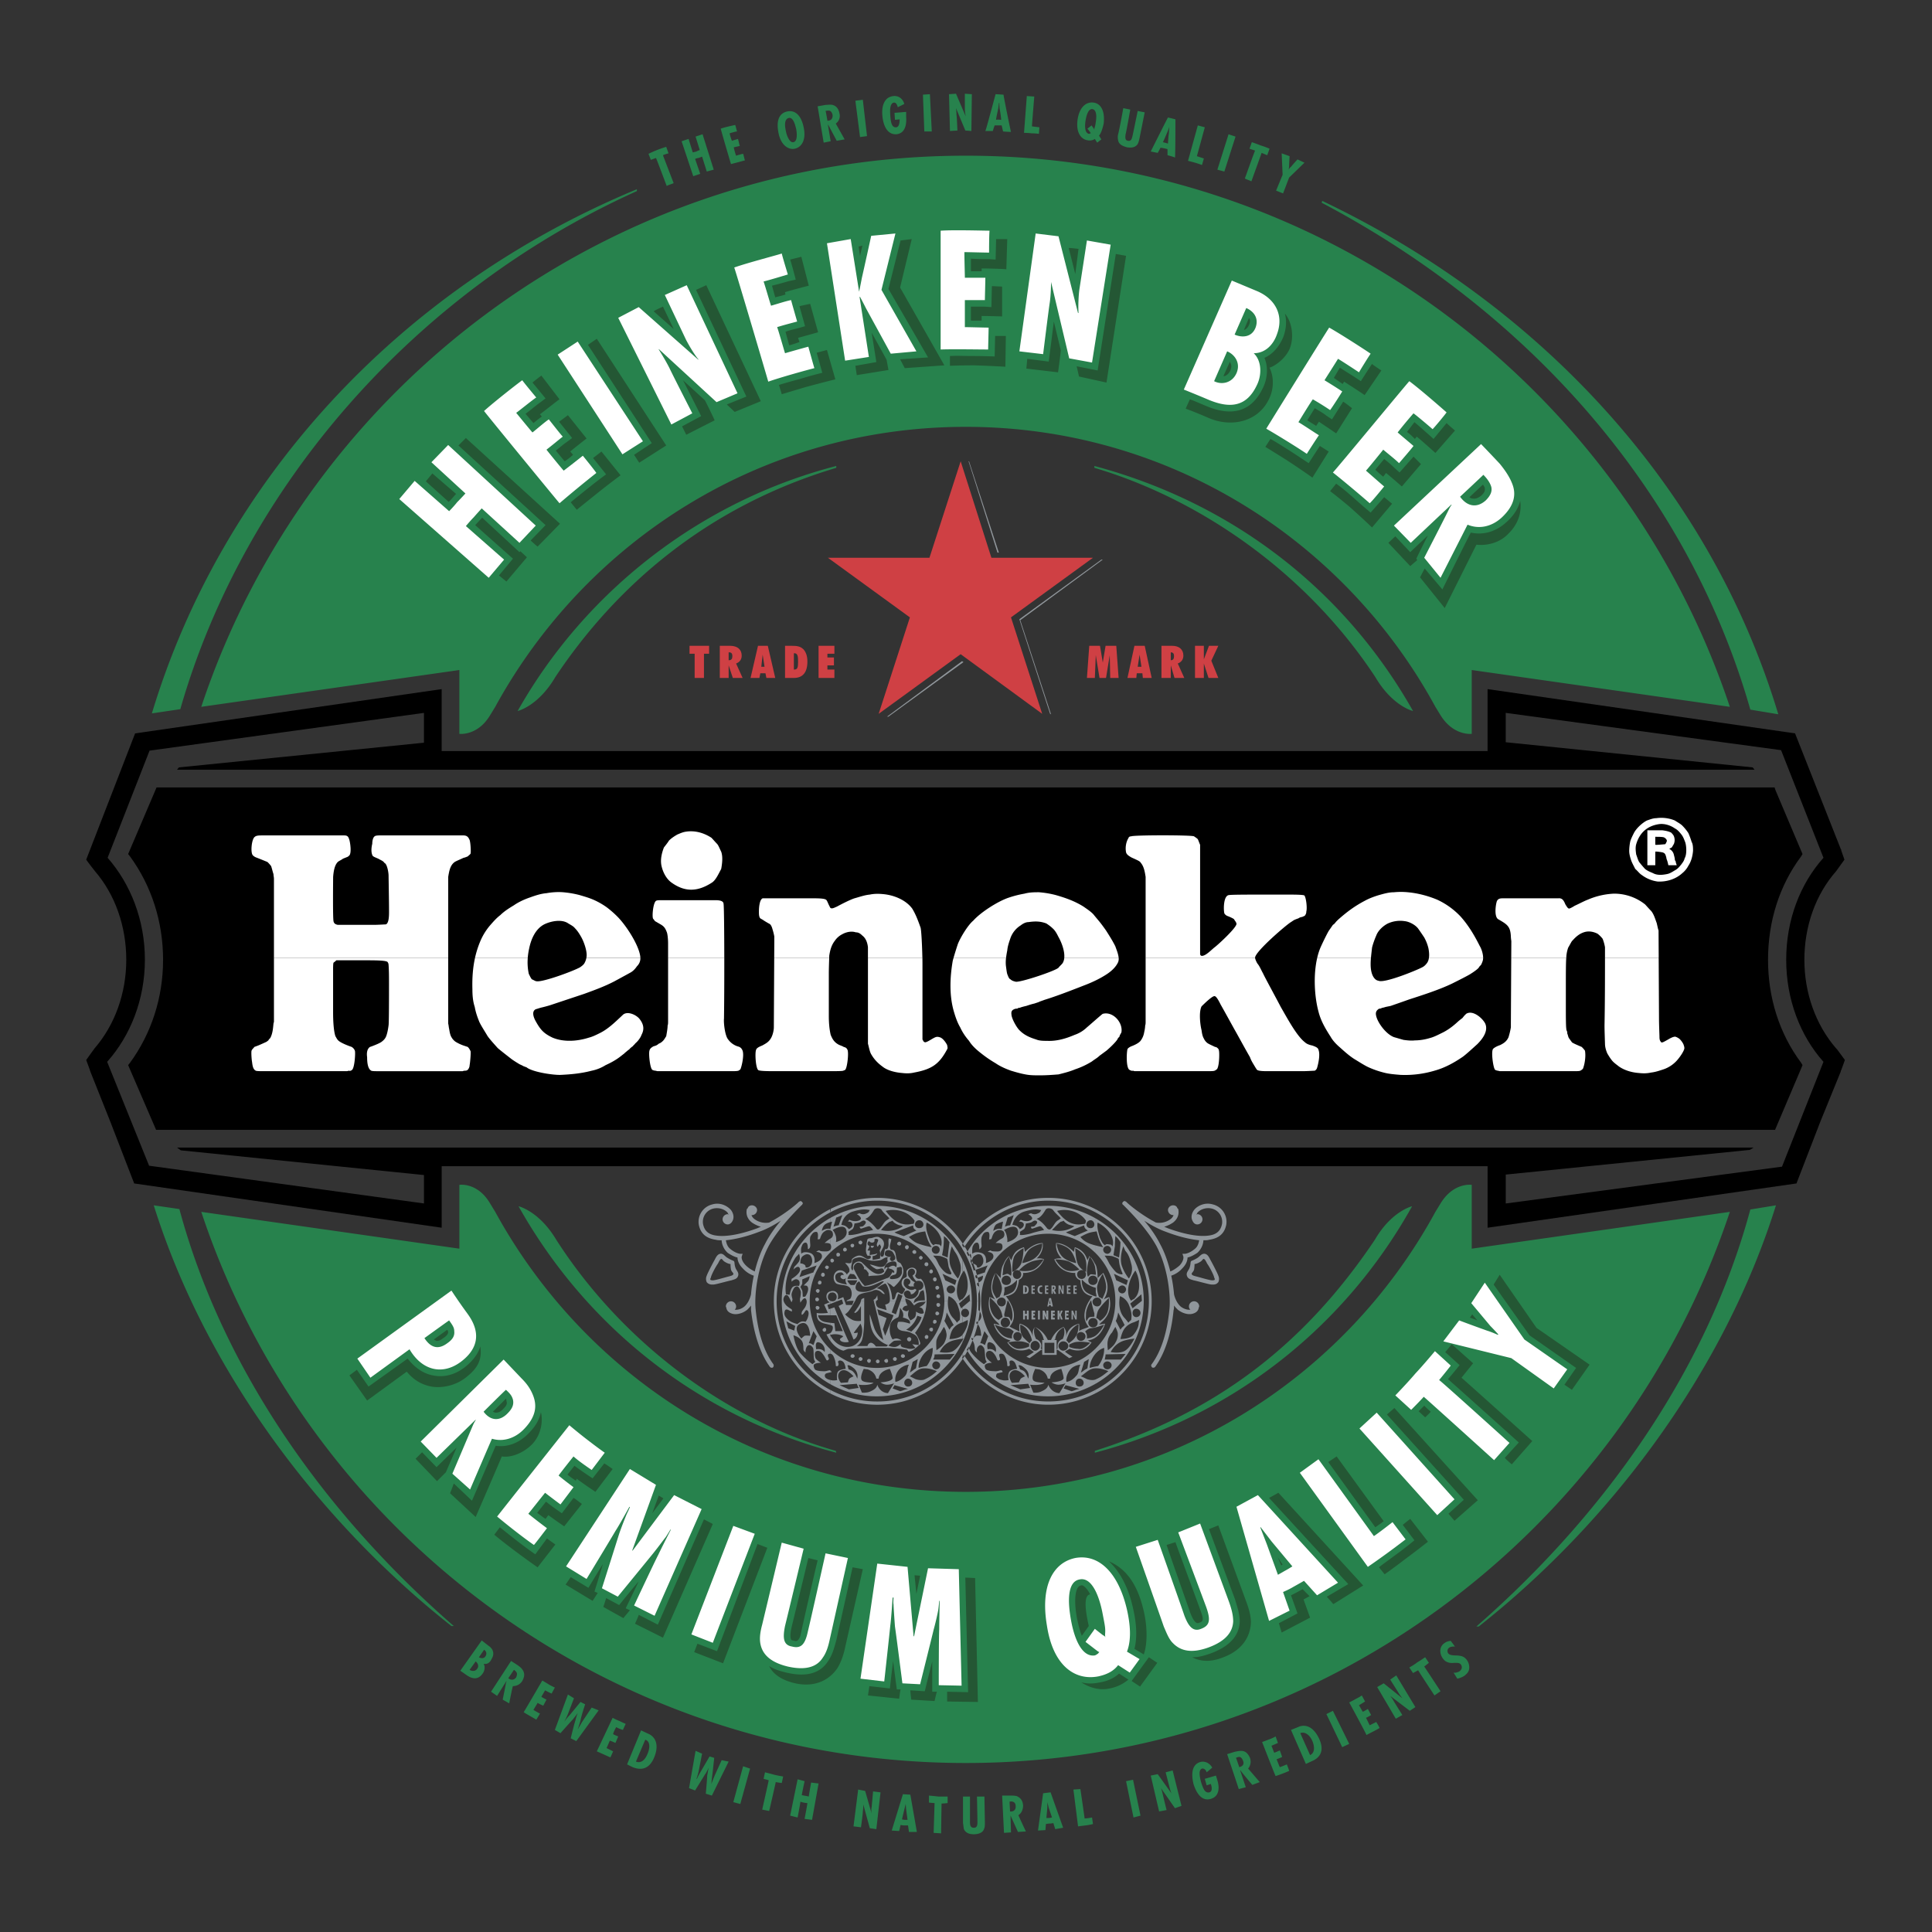 <?xml version="1.0" encoding="UTF-8"?>
<svg xmlns="http://www.w3.org/2000/svg" width="2500" height="2500" viewBox="0 0 192.756 192.756">
  <rect x="0" y="0" width="192.756" height="192.756" fill="#333333" stroke="none"/>
  <g fill-rule="evenodd" clip-rule="evenodd">
    <path fill="#fff" fill-opacity="0" d="M0 0h192.756v192.756H0V0z"></path>
    <path d="M130.148 16.23l-.696-.326s-.512.558-.65.744c-.141.093-.233.279-.233.279s.047-.232.047-.372.046-.976.046-.976l-.79-.279.094 2.138-.651 1.581.697.278.604-1.58 1.532-1.487zm-3.485-1.394s-.418-.186-.884-.326c-.464-.186-.883-.325-.883-.325l-.232.651.558.186c-.046.047-1.022 2.789-1.022 2.789s.186.093.325.14.326.14.326.14.976-2.696 1.021-2.836c.232.093.559.233.559.233l.232-.652zm-5.206 2.092l.697.186 1.115-3.486-.697-.232-1.115 3.532zm-1.534-.465l.186-.651-.696-.232c.046-.139.79-2.882.79-2.882l-.697-.186-.977 3.533s.372.093.697.186c.326.092.697.232.697.232zm-3.44-.976s.558.139.744.232c.046-.186.046-3.672.046-3.811-.14-.046-.558-.14-.743-.186-.094.14-1.627 3.207-1.72 3.393l.696.139s.232-.418.279-.511c.14 0 .558.093.697.139l.001.605zm.14-2.185c-.047.186-.093.93-.093 1.023-.14-.047-.326-.093-.512-.14.093-.139.372-.836.418-.929.047-.093.232-.604.232-.604.001-.001-.045.464-.045.65zm-2.417-2.092l-.697-.14s-.419 2.045-.512 2.463c-.093.419-.186.558-.465.512-.278-.047-.278-.279-.232-.651.093-.326.465-2.463.465-2.463l-.697-.14s-.325 1.859-.511 2.603a1.311 1.311 0 0 0 0 .604c.046.326.325.558.883.697.558.093.883-.046 1.069-.325.093-.186.14-.372.186-.604l.511-2.556zm-4.742 3.021l.419-.325-.232-.372c.232-.278.372-.79.465-1.208.14-1.255-.278-1.999-1.022-2.092-.744-.092-1.395.465-1.58 1.674-.187 1.301.325 1.999 1.022 2.091.232.047.512 0 .697-.139l.231.371zM109 10.885c.418.093.418.744.325 1.302-.047.372-.093.465-.14.651v.093c-.046-.047-.046-.093-.046-.093a4.762 4.762 0 0 1-.232-.326l-.419.326s.279.325.279.372c.046.047.046.047.046.093h-.046c-.046.047-.093.047-.14.047-.372-.093-.418-.651-.325-1.302.094-.559.279-1.21.698-1.163zm-5.346 2.464l.047-.651s-.465-.046-.743-.093c0-.14.231-2.975.231-2.975l-.743-.046-.279 3.672s.418 0 .744.046c.325 0 .743.047.743.047zm-3.579-.233s.559.046.79.046c-.046-.139-.743-3.579-.743-3.718-.14 0-.604-.046-.79-.046-.047.139-.93 3.486-1.023 3.671h.744s.14-.464.186-.558h.697c.046.187.139.605.139.605zm-.325-2.184c.047.186.14.93.14 1.022-.14 0-.325-.046-.512 0 0-.186.187-.93.187-1.022.046-.093.093-.651.093-.651h.047c-.001 0-.001.464.045.651zm-2.835 2.137l.046-3.671-.697-.047v1.534c0 .186.046.558.093.744l-.976-2.278-.697.047.093 3.671.744-.046s-.047-1.302-.093-1.581c0-.279-.046-.651-.046-.651l.93 2.231.603.047zm-4.695.047h.744l-.186-3.718-.697.046.139 3.672zm-1.813-1.441v-.511l-1.162.093.047.697.465-.046c0 .325-.047.744-.326.79-.418.046-.558-.372-.604-1.162-.046-.559-.046-1.255.372-1.302.232 0 .326.279.372.465l.651-.325c-.139-.512-.558-.837-1.069-.791-.977.093-1.208 1.069-1.116 1.999.093.93.465 1.859 1.395 1.813.929-.093 1.022-1.069.975-1.72zm-4.601 1.999l.697-.093-.418-3.625-.744.093.465 3.625zm-2.325.372l.79-.14s-.836-1.487-.883-1.58a.924.924 0 0 0 .372-.977c-.093-.558-.372-.79-.697-.883-.232-.046-.511 0-.697 0-.232.046-.791.14-.791.14l.604 3.625.697-.139-.279-1.673s.046.046.093.139c.048.093.791 1.488.791 1.488zm-.65-2.975c.093.047.186.186.232.372.047.372-.139.604-.511.604 0 0-.14-.883-.186-.976.186-.047.372-.047.465 0zm-3.533 3.765c.651-.14 1.163-.837.883-2.138-.279-1.348-.976-1.72-1.627-1.58-.697.139-1.162.744-.883 2.138.233 1.254 1.023 1.72 1.627 1.58zm-.604-3.068c.465-.093.651.744.744 1.116.047.279.186 1.208-.278 1.301-.419.093-.698-.79-.744-1.069-.094-.418-.233-1.208.278-1.348zm-5.345.697c-.186.046-1.069.232-1.441.372.046.232.976 3.393 1.022 3.533a58.592 58.592 0 0 0 1.395-.372c-.046-.093-.139-.558-.186-.651-.093 0-.558.14-.697.186-.046-.093-.232-.744-.232-.837.232-.046.418-.093.604-.139-.047-.093-.14-.558-.186-.697-.139.046-.464.139-.604.186a4.82 4.82 0 0 1-.232-.744c.14-.046.604-.186.744-.186-.048-.139-.141-.558-.187-.651zm-3.254.93l-.697.232.418 1.348s-.186.046-.326.139l-.371.093-.419-1.347-.697.232 1.162 3.486.697-.232-.511-1.487s.186-.093.326-.093c.139-.047.371-.14.371-.14l.465 1.487.697-.186-1.115-3.532zm-3.626 1.255s-.465.139-.93.325c-.464.186-.837.372-.837.372l.233.604s.372-.14.511-.186c.046.046 1.069 2.789 1.069 2.789s.186-.093.325-.139.372-.14.372-.14-1.022-2.649-1.069-2.789c.186-.093.557-.186.557-.186l-.231-.65zm78.694 149.624l-.419-.559a1.11 1.11 0 0 0-.65.232c-.604.418-.466 1.302.093 1.767.278.187.558.232.93.187.325 0 .511 0 .65.186.14.232.093.465-.14.65-.139.094-.418.186-.604.14l.373.604c.231-.047.464-.14.696-.279.233-.186.419-.371.465-.604.14-.511-.186-1.301-.883-1.395-.465-.093-.977.047-1.209-.278-.093-.187-.046-.418.093-.512.139-.139.419-.139.605-.139zm-3.068 1.998c.186-.14.465-.371.465-.371l-.372-.559s-.465.326-.79.512c-.279.232-.79.511-.79.511l.372.558s.325-.186.511-.278c0 .046 1.627 2.51 1.627 2.51l.604-.418c0-.001-1.58-2.418-1.627-2.465zm-.883 4.044l-1.906-3.161-.604.419.791 1.255c.093.186.325.465.418.604l-1.859-1.487-.65.371 1.858 3.161.651-.372s-.697-1.115-.837-1.348a3.456 3.456 0 0 0-.372-.558l1.953 1.487.557-.371zm-4.881 2.789c.325-.186.93-.465 1.301-.697 0-.093-.324-.604-.324-.604s-.372.187-.651.325l-.372-.743c.232-.093.512-.279.512-.279l-.325-.604s-.372.232-.512.279c-.047-.093-.325-.558-.372-.651.232-.139.604-.371.604-.371l-.325-.604s-.186.14-.559.325c-.325.187-.696.372-.696.372s1.719 3.16 1.719 3.252zm-2.417 1.209l.697-.326-1.627-3.3-.65.325 1.58 3.301zm-3.021 1.394c.883-.371 1.255-1.115.697-2.277-.697-1.44-1.627-1.348-2.092-1.115l-.696.278 1.486 3.394.605-.28zm-1.163-2.788c.418-.187.93.139 1.209.79.278.697.186 1.208-.232 1.395l-.977-2.185zm-2.463 4.276c.326-.094.93-.326 1.349-.512 0-.093-.232-.65-.232-.65s-.418.186-.697.278c-.047-.093-.279-.697-.325-.79.278-.093.558-.232.558-.232l-.232-.65s-.419.186-.558.232c-.047-.094-.232-.604-.279-.697.232-.094.65-.279.65-.279l-.232-.65s-.232.139-.604.278l-.744.279s1.3 3.346 1.346 3.393zm-2.324.883l.743-.279s-1.115-1.302-1.162-1.348c.232-.279.326-.651.186-1.069-.231-.511-.511-.697-.883-.697-.232 0-.418.047-.65.093l-.744.232 1.162 3.486.697-.186-.558-1.674h.047s0 .047.093.14c.047.093 1.069 1.302 1.069 1.302zm-1.255-2.789c.139.047.232.14.325.371.139.326 0 .559-.372.651 0 0-.279-.837-.325-.93.186-.092.279-.092.372-.092zm-2.882 4.184c.93-.279.837-1.256.651-1.859l-.14-.465-1.115.325.186.65.418-.14c.094.279.187.744-.139.837-.419.093-.604-.278-.837-1.022-.14-.558-.278-1.208.093-1.348.232-.047.418.186.465.372l.558-.465c-.232-.419-.697-.698-1.208-.559-.884.279-.884 1.302-.651 2.231.278.838.79 1.721 1.719 1.443zm-2.928.697l-.883-3.533-.697.187.371 1.44c.047.186.14.558.232.697l-1.395-1.952-.696.14.836 3.579.744-.14s-.325-1.302-.372-1.534a4.405 4.405 0 0 0-.186-.65l1.395 1.999.651-.233zm-4.788 1.161l.698-.186-.744-3.579-.697.14.743 3.625zm-4.787.791c.419-.047.744-.14.744-.14l-.094-.651s-.465.094-.743.094c0-.094-.419-2.929-.419-2.929l-.697.047.465 3.672.744-.093zm-3.022.372l.79-.14-1.255-3.533-.743.093-.512 3.719.743-.046.047-.604s.232-.047.372-.047.372-.046.372-.046l.186.604zm-.65-2.139l.325.976s-.232.047-.279.047h-.278l.093-1.022v-.558l.139.557zm-3.069 2.417l.791-.046s-.744-1.581-.744-1.627c.278-.187.465-.512.465-.977-.047-.558-.325-.79-.651-.93-.232-.047-.418-.047-.65-.047h-.79l.186 3.719.697-.046-.046-1.72s0 .046.046.139c.046.094.696 1.535.696 1.535zm-.417-2.974c.093.046.186.186.186.372.047.371-.186.604-.558.558 0 0-.046-.884-.046-.977.231-.046.325 0 .418.047zm-2.882 2.045l-.047-2.603h-.743s.046 2.091.046 2.557c0 .418-.093.558-.371.558-.279 0-.372-.187-.372-.558v-2.557h-.698v2.649c.047.232.047.418.093.604.14.325.465.511.977.511.604 0 .93-.232 1.022-.511.093-.185.093-.418.093-.65zm-4.323-1.906c.279 0 .604-.047.604-.047v-.65h-.93c-.371-.047-.93-.094-.93-.094v.697s.372.047.559.047c0 .047-.094 2.975-.094 2.975l.744.047.047-2.975zm-3.253 2.835h.79l-.651-3.719-.743-.046-1.115 3.625.743.047.14-.604s.232.047.372.047h.372l.092.65zm-.28-2.231l.14 1.022h-.279c-.093 0-.278-.046-.278-.046l.232-.977.14-.558.045.559zm-2.974 1.953l.418-3.673-.744-.093-.139 1.534a1.74 1.74 0 0 0 0 .697l-.651-2.278-.697-.139-.465 3.672.744.093s.186-1.302.186-1.58c.046-.279.046-.65.046-.65v-.047l.65 2.37.652.094zm-7.159-1.023l.744.093.651-3.625-.744-.093s-.232 1.301-.232 1.395c-.139-.047-.511-.094-.697-.14 0-.093.279-1.395.279-1.395l-.697-.186-.744 3.625.744.186s.279-1.44.279-1.58c.232.093.558.14.697.14-.001.139-.28 1.58-.28 1.58zm-2.881-3.672c.279.047.604.093.604.093l.14-.65s-.558-.093-.93-.186c-.326-.093-.883-.232-.883-.232l-.139.65s.372.093.511.14c0 .047-.651 2.928-.651 2.928l.697.14c-.001-.001.651-2.79.651-2.883zm-4.23 1.999l.697.186.976-3.532-.697-.232-.976 3.578zm-2.139-.652l1.673-3.393-.697-.139-.697 1.534c-.093.232-.232.558-.325.836v-.046s.046-.558.093-.883.186-1.674.186-1.674l-.465-.14-.836 1.441c-.14.232-.325.558-.418.79h-.048c.093-.278.187-.604.232-.837l.325-1.673-.65-.279-.651 3.719.604.232s.836-1.349.976-1.58c.14-.187.279-.465.372-.697-.047.278-.093.558-.14.79 0 .232-.139 1.812-.139 1.812l.605.187zm-7.901-2.835c.929.372 1.72.14 2.184-1.069.558-1.487-.186-2.092-.65-2.277l-.698-.325-1.395 3.394.559.277zm1.254-2.742c.465.14.511.744.233 1.395-.279.696-.697.976-1.162.79l.929-2.185zm-4.834 1.162c.326.14.93.418 1.348.604.046-.047.279-.604.279-.604s-.372-.187-.651-.325c.047-.093.279-.651.325-.744.279.093.558.232.558.232l.279-.65s-.372-.14-.511-.232c0-.093.232-.604.325-.697.186.139.651.278.651.278l.279-.604s-.232-.093-.604-.279c-.372-.14-.697-.325-.697-.325s-1.534 3.254-1.581 3.346zm-2.045-1.022l2.231-3.068-.697-.278-.93 1.395c-.14.232-.325.558-.465.79 0 0 .186-.558.279-.883.046-.372.465-1.627.465-1.627l-.465-.233-1.069 1.302a4.162 4.162 0 0 0-.558.697c.139-.279.278-.558.372-.79l.604-1.58-.604-.372-1.301 3.532.558.326s1.069-1.209 1.255-1.396c.14-.186.325-.418.465-.604a4.52 4.52 0 0 0-.232.744c-.093.232-.465 1.766-.465 1.766l.557.279zm-5.252-2.882c.278.186.883.511 1.255.743.046-.047.372-.604.372-.604s-.372-.187-.651-.372c.046-.094.372-.604.418-.698.233.141.558.279.558.279l.325-.604s-.372-.187-.511-.279c.046-.093.326-.558.372-.65.232.139.651.325.651.325l.325-.604s-.232-.093-.558-.279c-.372-.232-.697-.418-.697-.418s-1.813 3.114-1.859 3.161zm-2.092-1.255l.65.371s.326-1.673.372-1.72c.326 0 .697-.14.93-.511.279-.512.232-.837 0-1.162-.14-.187-.279-.279-.465-.419l-.65-.418-1.999 3.067.604.419.93-1.487v.046s0 .047-.047.14c0 .093-.325 1.674-.325 1.674zm1.395-2.696c.046.093.046.232-.046.465-.186.278-.511.325-.791.093 0 0 .511-.744.558-.837a.79.79 0 0 1 .279.279zm-5.02.232c.65.465 1.208.465 1.627-.14.186-.232.279-.697.093-.976.372.093.65-.14.791-.466.325-.511.186-1.021-.326-1.348l-.651-.511-2.138 3.021.604.42zm1.766-2.509c.186.093.326.371.14.65-.186.278-.512.186-.651.093l.511-.743zm-.837 1.161c.187.141.372.466.14.744-.186.279-.558.232-.744.093l.604-.837zm-2.417-3.532h.233c-12.504-10.876-22.962-25.239-27.378-41.601l-2.557-.372c5.161 16.454 16.455 31.515 29.702 41.973zm102.492.046c13.247-10.458 24.495-25.519 29.655-42.02l-2.557.418c-4.416 16.362-14.874 30.725-27.331 41.602h.233zM131.868 20.228c20.267 10.691 36.396 28.308 42.764 50.572l2.789.465c-6.926-23.009-24.124-41.043-45.506-51.223l-.047.186zm-68.327-1.163v-.185c-23.938 9.947-41.462 29.33-48.387 52.292l2.835-.418c6.368-22.219 23.38-41.694 45.552-51.689zm32.816-3.532c-35.512 0-65.678 23.055-76.276 54.987l25.75-3.672v-.046 6.415s1.813.232 3.067-1.859l.511-.837c9.111-16.64 26.634-27.935 46.947-27.935 20.219 0 37.79 11.295 46.853 27.935l.512.837c1.301 2.092 3.114 1.859 3.114 1.859v-6.415.046l25.75 3.672c-10.643-31.932-40.763-54.987-76.228-54.987zM83.435 46.49c-13.293 3.44-24.914 12.271-31.793 24.449 0 0 2.045-.465 3.765-3.393 5.95-8.925 14.967-16.966 28.028-20.87v-.186zm12.922 129.405c35.465 0 65.585-23.055 76.229-54.987l-25.75 3.672v.046-6.414s-1.813-.279-3.114 1.859l-.512.837c-9.063 16.64-26.634 27.935-46.853 27.935-20.312 0-37.836-11.295-46.947-27.935l-.511-.837c-1.254-2.139-3.067-1.859-3.067-1.859v6.414-.046l-25.75-3.672c10.597 31.932 40.763 54.987 76.275 54.987zm-12.922-30.957l-.046-.186c-11.202-3.161-21.475-11.062-27.889-21.057-1.72-2.882-3.765-3.347-3.765-3.347 6.832 12.178 18.127 21.01 31.7 24.59zm25.797 0c13.572-3.579 24.867-12.411 31.653-24.589 0 0-2.045.465-3.718 3.347-7.112 10.599-15.943 17.245-27.936 21.057v.185h.001zm-.046-98.448v.186c10.087 2.975 20.917 10.086 28.028 20.87 1.72 2.928 3.766 3.393 3.766 3.393-6.88-12.178-18.083-20.777-31.794-24.449z" fill="#27824d"></path>
    <path d="M179.745 106.497l.093-.232-.14-.232c-2.185-2.928-3.301-6.507-3.301-10.272 0-3.812 1.116-7.391 3.301-10.319l.14-.232-2.696-6.368-.093-.279H15.619l-2.835 6.647.186.232c2.138 2.928 3.3 6.507 3.3 10.319 0 3.765-1.162 7.344-3.3 10.272l-.186.232 2.789 6.461h161.524l2.648-6.229zm-1.953 9.9l-27.563 3.673v-2.882l24.356-2.464.372-.232H17.664l.372.278 24.263 2.464v2.836l-27.424-3.766-4.184-10.365c2.324-2.603 3.765-6.229 3.765-10.179 0-3.998-1.441-7.577-3.719-10.179l4.184-10.691 27.377-3.765V74.1L17.85 76.563l-.186.232H175.05l-.186-.232-24.636-2.51v-2.928l27.471 3.719 4.229 10.737c-2.323 2.603-3.718 6.182-3.718 10.179 0 3.951 1.395 7.577 3.718 10.179l-4.136 10.458zm6.275-10.643l-.79-1.069-.093-.093c-2.045-2.371-3.161-5.531-3.161-8.832 0-3.347 1.116-6.507 3.161-8.832l.836-1.162-.325-.93v-.093s-.046 0-.046-.046c0 0-4.276-10.831-4.556-11.528l-30.678-4.416v6.182H44.065v-6.182L13.48 73.17 8.6 85.767c.186.279.883 1.162.883 1.162 1.999 2.324 3.115 5.485 3.115 8.832 0 3.3-1.116 6.46-3.161 8.832-.046.046-.837 1.162-.837 1.162s.418 1.115.418 1.162l1.999 5.02 2.371 6.136 30.678 4.416v-6.136h104.351v6.136l30.817-4.416 2.37-6.136 2.046-5.02c0-.047 0-.093.046-.14l.371-1.023z"></path>
    <path d="M87.665 71.218l8.181-5.949 8.134 5.949-3.114-9.622 8.182-5.95H98.913l-3.067-9.622-3.114 9.622H82.599l8.181 5.95-3.115 9.622zm21.01-6.786l-.232 3.207h.79l.093-2.277.372 2.277h.65l.372-2.277.047 2.277h.836l-.232-3.207h-1.068l-.279 1.673-.279-1.673h-1.07zm5.206 2.091h-.372l.186-1.208.186 1.208zm-.698-2.091l-.696 3.207h.883l.046-.465h.559l.046.465h.884l-.697-3.207h-1.025zm3.626 1.441v-.79c.232 0 .325.139.325.372 0 .278-.093.418-.325.418zm-.93-1.441v3.207h.93v-1.255l.372 1.255h.977l-.651-1.441c.372-.139.558-.418.558-.79 0-.604-.418-.976-1.115-.976h-1.071zm3.347 0v3.207h.883v-1.441l.466 1.441h.976l-.697-1.72.697-1.487h-.93l-.512 1.348v-1.348h-.883zm-49.921 3.207h.93v-2.417h.511v-.79h-1.952v.79h.511v2.417zm3.393-1.766v-.79h.046c.232 0 .326.139.326.372 0 .278-.093.418-.372.418zm-.884-1.441v3.207h.883v-1.255l.418 1.255h.976l-.651-1.441c.372-.139.558-.418.558-.79 0-.604-.418-.976-1.162-.976h-1.022zm4.463 2.091h-.325l.139-1.208.186 1.208zm-.651-2.091l-.743 3.207h.883l.093-.465h.512l.093.465h.883l-.743-3.207h-.978zm3.579 2.37v-1.627h.047c.325 0 .372.279.372.837 0 .558-.046.79-.372.79h-.047zm-.232-2.37h-.65v3.207h.883c.883 0 1.348-.558 1.348-1.626 0-.558-.139-.93-.372-1.208-.326-.327-.652-.373-1.209-.373zm2.696 0v3.207h1.58v-.836h-.697v-.418h.651v-.79h-.651v-.372h.697v-.79h-1.58v-.001z" fill="#cf4044"></path>
    <path d="M82.804 120.646a10.295 10.295 0 0 0-5.598 9.186c0 4.008 2.298 7.504 5.664 9.211v-.355c-3.197-1.668-5.385-5.003-5.385-8.855 0-3.854 2.188-7.209 5.385-8.892l-.066-.295zm.067.852c-2.912 1.626-4.875 4.74-4.875 8.286a9.533 9.533 0 0 0 4.875 8.332l.001-.431c-.323-.048-.553-.232-.553-.324a.246.246 0 0 1 .093-.325c.066-.033.318-.09.46-.119v-.158a.276.276 0 0 0-.088-.049c-.14 0-.418.14-.697.094-.232 0-.697-.047-.79-.187-.093-.14-.186-.418-.047-.511.187-.14.651-.14.651-.14s-.372-.232-.511-.419c-.093-.186-.14-.558 0-.697.186-.139.464-.093.697.232.232.279.325.604.418.651.046 0 .139-.047.139-.047s.093-.14.047-.186c-.047-.093-.186-.325 0-.419a.386.386 0 0 1 .18-.019l-.001-.427a6.664 6.664 0 0 1-2.085-4.854c0-1.917.804-3.637 2.085-4.854l.001-.294c-.076.137-.241.24-.553.221-.697 0-.465-.14-.65-.093-.14.047-.232.14-.232.14s.464 0 .558.325c.14.558-.744.79-.744.79s.187-.837-.465-1.022c-.65-.186-.836.093-.836.093s-.093-.511.046-.743c.047-.187.186-.372.372-.372.232 0 .232.465.232.604 0 .139.232-.047.232-.232.047-.14-.093-.791.047-1.023.186-.278.278-.418.558-.418.279 0 .139.744.139.744s.186 0 .232-.047c.046-.093.14-.558.465-.743.249-.193.464-.157.599-.096v-.304l-.042.167c-.372-.14-.836.186-.836.186s.046-.419.325-.65c.15-.12.396-.201.553-.244v-.418zm.001 2.062c-.323.186-.599.461-.599.461s.418-.046.558.094a.218.218 0 0 1 .042.059v-.614h-.001zm0 2.099c-.031.066-.037.134 0 .2v-.2zm0 3.17a2.025 2.025 0 0 0-.088.025c-.372.14-.372.512-.279.744.046.232.279.325.279.325l-.558.232.372.837s-.744.093-1.116 0c0 .325.046.604.232.79.343.3.765.284 1.157.426v-.229a5.416 5.416 0 0 1-.646-.104c-.604-.186-.604-.65-.604-.65h1.25v-.664l-.181.06-.14-.418.32-.124v-.281a.405.405 0 0 1-.273-.385c0-.209.104-.365.273-.432v-.152h.002zm0 4.145c-.1.074-.257.127-.413.157.108.232.248.47.413.689v-.521c-.015-.024-.028-.05-.042-.075-.017-.034.004-.05.042-.058v-.192zm-.506-6.629c-.093.093-.047.186.046.232.093.094.187.047.232-.047.093-.093.047-.186-.046-.231-.093-.047-.186-.047-.232.046zm-.418.744c-.047.093-.047.232.093.278.046.047.186 0 .232-.093s0-.232-.093-.278c-.093-.047-.186 0-.232.093zm-.326.837c-.046.093 0 .186.093.231.139 0 .232-.046.232-.139.046-.093 0-.187-.093-.232-.092-.047-.232.046-.232.14zm-.232.836c0 .093.093.187.186.232a.2.2 0 0 0 .186-.186c.046-.093-.046-.186-.14-.186-.093-.046-.185.047-.232.14zm-.047.884c0 .093.047.186.186.186a.2.2 0 0 0 .186-.186c0-.094-.093-.186-.186-.186s-.186.046-.186.186zm.047.835c0 .14.093.187.186.187s.186-.093.186-.232c-.046-.093-.14-.14-.232-.14s-.187.093-.14.185zm.697 2.279c.047.093.186.14.232.093.093-.047.14-.186.093-.279-.046-.093-.139-.14-.232-.047-.093.046-.139.14-.093.233zm-9.993-2.185zm4.229-6.461c-.465.836-.79 1.812-1.022 2.742-.186-.094-.558-.279-.883-.604-.511-.511-.418-.883-.418-.883l.093-.279h-.279s-.418-.046-.93-.465c-.372-.278-.418-.697-.465-.883.93-.093 2.091-.372 3.3-.837.791-.278 1.534-.697 2.185-1.115-.558.65-1.163 1.487-1.581 2.324zm3.765-4.091v-.046h-.046v-.047l-.047-.047h-.046c0-.046 0-.046-.047-.046h-.046-.046l-.047.046h-.046c0 .047-1.302 1.209-2.976 2.092a1.923 1.923 0 0 1-1.44-.325c-.186-.14-.279-.279-.325-.418h.046a.517.517 0 0 0 .512-.512c0-.232-.232-.465-.512-.465-.186 0-.371.093-.418.279l-.093.093c-.046.232-.139.836.511 1.348.279.187.558.325.884.418-.093.047-.232.094-.326.141-1.626.604-3.114.883-4.09.743-.79-.093-1.208-.465-1.348-1.162a1.357 1.357 0 0 1 1.022-1.534c.604-.14 1.162.093 1.44.418 0 .047.047.094.093.187-.046 0-.046-.046-.093-.046a.515.515 0 0 0-.511.511c0 .278.232.512.511.512.186 0 .372-.14.465-.326.186-.325.139-.743-.14-1.115-.372-.418-1.069-.79-1.859-.558a1.786 1.786 0 0 0-1.348 2.045c.187.883.744 1.348 1.72 1.487.139.047.372.047.558.047 0 .278.14.837.604 1.255.418.279.744.418.977.465 0 .232.093.65.511 1.068.418.466.836.651 1.116.744-.14.651-.232 1.302-.279 1.859 0 0-.139.744-.65 1.209-.279.232-.651.371-.977.325a.424.424 0 0 0 .14-.325c0-.279-.232-.512-.511-.512s-.511.232-.511.512c0 .046.046.093.046.139.046.279.232.465.511.559.465.186 1.116 0 1.581-.372.139-.14.279-.279.372-.419v.465c.279 2.417.93 4.323 1.859 5.625a.247.247 0 0 0 .326.093.285.285 0 0 0 .046-.325c-.93-1.256-1.534-3.114-1.766-5.438-.14-1.255.092-4.091 1.301-6.368 1.162-2.092 3.3-4.044 3.3-4.09h.047v-.047s0-.047.046-.047v-.095h-.001zm-6.925 7.112c-.047.094-.14.14-.512.232-.372.093-1.116.325-1.487.372-.093 0-.232 0-.279-.047-.046-.046 0-.186.047-.232v-.046c.093-.325.465-1.022.697-1.348.186-.372.232-.419.325-.465.14 0 .14.186.418.325.232.14.418.186.512.186 0 .094 0 .279.046.559.093.278.279.325.233.464zm.232-.605c-.14-.371-.093-.557-.14-.65 0-.046-.092-.093-.092-.093a3.109 3.109 0 0 1-.559-.278c-.278-.14-.418-.465-.743-.419-.279.047-.418.325-.558.604-.139.232-.744 1.395-.79 1.58a.766.766 0 0 0 0 .651l.093.093c.232.186.511.139.604.139.187 0 1.488-.371 1.767-.418.279-.093.558-.14.651-.418.139-.325-.14-.558-.233-.791zm6.368 8.367c-.418-.558-.604-1.674-.604-1.674s.743.187.929.744c.093.279.047.697.093.744 0 .046.233.325.186.139 0-.139.047-.464.232-.604.232-.14.418.093.511.232s.046.79.093 1.022c0 .186.139.372.139.372l-.279.232a6.51 6.51 0 0 1-1.3-1.207zm-1.302-3.067l.883.464s-.047.14-.047.232c-.046.094-.046.233-.046.233l-.604-.233-.186-.696zm.512-1.209c-.093-.046-.511-.325-.558-.418-.093-.093-.325-.419-.232-.697.093-.279.279-.419.465-.187.139.187.279.559.325.604 0 0 .093-.186.093-.278 0-.094-.093-.279-.093-.512.046-.279.187-.511.232-.604.093-.094.14-.187.325-.187.14 0 .326.325.372.558 0 .279-.046.559-.093.697 0 .093.046.372.046.372s.325-.558.511-.419c.186.187.14.559-.046.884-.233.325-.326.418-.326.511-.046.094 0 .232 0 .232s.093 0 .186-.139c.093-.094.186-.326.279-.326.139 0 .279.187.186.559-.093.418-.279.604-.279.604s-.279-.093-.465 0c-.232.094-.325.232-.325.232s-.558-.139-.791-.325c-.279-.186-.604-.511-.511-.883.047-.372.326-.232.418-.187.046.047.325.14.325.14s.002-.184-.044-.231zm.372-5.112c.093-.14.279-.279.372-.419.093.232.139.604-.047.837-.093.14-.418.465-.418.465l-.093.279s.511-.559.65-.094-.837 1.022-.837 1.022v.279s.325-.325.558-.232c.419.14.187.651.187.651s-.512-.094-.698.186c-.186.278-.232.697-.232.697l-.372-.047c-.186-1.254.325-2.649.93-3.624zm.65 1.254l1.488-.511s-.14.278-.186.419c-.093.092-.14.278-.14.278l-1.395.465.233-.651zm.093-1.441c.279-.186.419-.232.651-.14.232.094.418.651.186 1.023-.278.371-.558.231-.558.231s.047-.186-.14-.278c-.232-.14-.372-.093-.372-.093s-.045-.51.233-.743zm1.581 8.599c.465.094.697.604.604.977-.279-.418-.836-.278-.836-.278s-.187-.791.232-.699zm-1.395-.65c-.139.093-.325.279-.325.279s-.977-1.116-.093-1.487c.929-.419.976 1.208.976 1.208s-.418-.047-.558 0zm.883-.465l.326.512-.326.883s-.14-.093-.232-.139c-.046-.047-.232-.047-.232-.047l.464-1.209zm-.65-4.508c.325.278-.093.976-.14 1.021-.046.094-.279.047-.279.047s0-.418-.046-.604l-.186-.371s.139-.187.186-.325v-.419l.743-.325s-.046.371-.186.511l-.418.419s.279-.001.326.046z" fill="#90969b"></path>
    <path d="M82.872 129.831v.248l.641-.248h-.641zm1.183 0l.077.232-.464.232s1.069 2.23 1.487 3.347c.279-.093.418-.419.418-.697-.139.047-.418.093-.372 0 .186-.278.418-.558.65-.883.419.79.047 1.905-.79 2.231-.9.314-1.757-.242-2.189-.995v.521c.331.441.764.813 1.26.938.093 0 .372-.186.604-.186 1.906-.047 3.812-.232 5.764.093.046.047.139.232.186.186.464-.093.79-.464 1.115-.743.046-.14-.046-.232-.046-.325-.14-.279-.232-.559-.465-.79.691-.921 1.128-2.001 1.155-3.16h-.961c-.163.071-.333.185-.333.185s.021-.086.05-.185l-.331-.001c.139.154.328.418.328.418s.186-.186.418-.278.744-.093.744-.093-.139.232-.279.325c-.186.14-.372.232-.372.232s.186 0 .325.14c.093.139.14.418.14.418s-.14.14-.418.047c-.279-.094-.372-.187-.372-.187s.046.325-.093.558c-.139.187-.465.326-.465.326s-.232-.326-.232-.559.093-.511.093-.511-.093.186-.326.14c-.279-.094-.326-.187-.326-.187s.047-.186.186-.278c.186-.094.326-.094.326-.094s-.046-.046-.14-.278a1.268 1.268 0 0 1-.047-.139l-.521-.001-.455 1.302-.418-.187.39-1.115-.593.001a.432.432 0 0 1-.03.092c-.093.187-.418.232-.418.232l.14.558-.79-.232s-.186-.093-.232-.278c-.039-.157-.079-.28-.034-.371l-.211-.001.942 3.858s-.651-.419-.93-1.256c-.279-.836-.419-1.301-.419-1.301s-.093 1.255.465 2.045a2.793 2.793 0 0 0 1.348 1.022l-.139.14h-1.069s-.232-.372-.511-.372c-.279.047-.325.326-.325.326h-1.07s.465-.232.558-.744c.139-.465.186-1.627.186-1.627v-2.092l-.339.001c-.02.074-.042.157-.079.231-.093.14-.14.279-.325.512-.14.278-.279.325-.232.371 0 .094.139.047.325-.139.14-.14.325-.512.325-.512v1.487s-.558.093-.93-.14c-.418-.232-.65-.511-.65-.511s.279-.187.418-.419c.161-.201.427-.646.556-.882l-.135-.001a3.261 3.261 0 0 1-.142.372h-.604l-.131-.372h-.226v.003zm10.164 0c-.025 3.697-3.037 6.646-6.74 6.646a6.673 6.673 0 0 1-4.608-1.84l.001.427c.098.016.2.082.285.251.139.279.232.604.232.93 0 .094.186.047.186.047.047 0 .093-.14.093-.232-.046-.093-.093-.232 0-.279.093-.093.418-.046.558.232.14.279.14.559.14.559s-.651.046-.791.325c-.139.325-.046.79-.046.79s-.325.093-.65 0l-.005-.001-.001.431a9.396 9.396 0 0 0 4.608 1.197c3.777 0 7.025-2.212 8.552-5.407v-.192c-.161.271-.51.807-.883 1.044-.465.325-1.395.14-1.395.14s.279-.697.977-1.022c.375-.188 1.053-.284 1.301-.314v-.397a1.39 1.39 0 0 1-.046.061c-.372.373-1.254.373-1.254.373s.092-.791.464-1.163c.218-.261.598-.44.836-.5v-.628a.42.42 0 0 1 0-.624v-.27l-.14.117-.139-.279c0-.093-.093-.186-.093-.186l.267-.232h-.608c.094.125.181.277.246.465.279.744.232 1.022.187 1.395-.047.047-.187.14-.279.279-.093-.187-.279-.372-.418-.512-.446-.502-.508-1.172-.485-1.627h-.352v-.004zm-11.347.731l.377-.126s.883 2.324 1.441 3.439c-.279.093-.837.046-.884-.232-.046-.093.232-.186.325-.325-.325-.187-.697-.232-1.069-.187-.029.029-.13.022-.191.035v-.192a.258.258 0 0 0 .098-.121c.14-.186.186-.559 0-.604a1.33 1.33 0 0 0-.098-.039v-.229c.212.023.377.035.377.035l.093.79h.744l-.651-1.58h-.563v-.664h.001zm0 6.197c.072.059.098.138.098.138l-.098.021v-.159zm-.002 1.928a10.022 10.022 0 0 0 4.655 1.139 9.903 9.903 0 0 0 8.506-4.79v.37a.697.697 0 0 1-.046.05l.045.069.001.08c-1.848 2.737-4.969 4.546-8.506 4.546-1.677 0-3.258-.4-4.655-1.108v-.356zm4.702-2.674c.093 0 .186-.093.186-.186s-.093-.186-.186-.186-.186.093-.186.186.093.186.186.186zm-.884-.046c.093 0 .186-.047.186-.187.046-.093-.046-.186-.139-.186-.093-.047-.186.047-.232.14 0 .093.093.233.185.233zm-.882-.187c.093 0 .232-.046.232-.139.046-.094 0-.187-.14-.232-.093-.047-.186.046-.232.139 0 .094.047.186.14.232zm-.837-.325c.093.047.232 0 .279-.093.046-.093 0-.186-.093-.232s-.232 0-.279.094c-.046.091 0 .185.093.231zm3.486.512c.093 0 .186-.14.139-.232 0-.093-.093-.187-.186-.14a.2.2 0 0 0-.186.186c.047.139.14.186.233.186zm.883-.187a.255.255 0 0 0 .14-.232c-.046-.093-.14-.186-.232-.139-.14.046-.186.139-.14.232-.001.093.139.139.232.139zm.837-.325c.093-.046.139-.14.093-.231-.046-.094-.186-.141-.278-.094-.093.047-.14.14-.093.232s.185.14.278.093zm2.417-1.952c.046-.093.046-.232-.046-.279-.093-.046-.186-.046-.232.047-.093.093-.046.187 0 .279.092.047.231.047.278-.047zm.465-.743c.046-.093.046-.233-.046-.279-.093-.047-.232 0-.279.093-.047.094 0 .187.093.232.092.047.185.047.232-.046zm.372-.837c.046-.093 0-.186-.093-.232-.092-.047-.232 0-.232.14-.046.093 0 .186.093.232.092-.001.232-.047.232-.14zm.279-.837c0-.093-.046-.186-.186-.232-.093 0-.186.047-.186.14-.046.093.046.232.14.232a.257.257 0 0 0 .232-.14zm.092-.883c0-.093-.046-.187-.139-.187-.14-.046-.232.047-.232.14 0 .14.093.232.186.232.093.001.185-.092.185-.185zm-3.068 3.626c.093 0 .186-.094.186-.232 0-.094-.093-.187-.186-.187-.139 0-.232.093-.232.187a.22.22 0 0 0 .232.232zm-.929-3.348s.187.232.279.465c.093.279 0 .512 0 .512s.279.047.511.186c.279.14.186.419.186.419s-.279-.093-.512-.14c-.186-.047-.325-.047-.558-.047-.14 0-.14.094-.186.325-.047.232.093.559.697.604.558.094.418.047.976.325.558.279.465 1.069.465 1.069l-.65-.093.325.372s-.372.186-.836.046c-.465-.093-.558-.139-.604-.231-.093-.094 0-.232 0-.232s-.326.325-.651.325c-.372 0-.604-.14-.604-.14s.372-.372.558-.465c.186-.047.744-.047.744-.047s-.186-.139-.418-.186-.465.093-.465.093-.372-.465-.279-1.255c.046-.744.744-.883.837-.977.092-.137.185-.928.185-.928zm1.301 1.581c.279-.325.418-.79.418-.79l.418.139s-.046.326-.418.79c-.372.466-.604.651-.604.651l-.511-.186c0 .001.418-.232.697-.604zm-3.439-.883l-.14-.558 1.627.604-.837 2.045-.232-.65.372-1.115-.79-.326zm7.111 4.463h-1.673l.093-.187c.047-.14.047-.325.047-.325l1.998-.047-.465.559zm-1.394.975c-.186 0-.372-.186-.372-.418a.4.4 0 0 1 .372-.372c.232 0 .418.186.418.372a.416.416 0 0 1-.418.418zm-1.162 1.023c-.279.094-.604.047-.883-.046l-.558-.279c.418-.325.79-.743 1.301-.79.465-.047.976.093 1.395.279-.418.371-.744.603-1.255.836zm-1.627.697a.367.367 0 0 1-.372-.371c0-.232.186-.419.372-.419.232 0 .418.187.418.419.001.231-.186.371-.418.371zm-.372.326c-.186.093-.418.139-.418.139l-.744-.279.186-.325 1.348.372-.372.093zm-2.696-.512c-.046.371-.418.558-.744.697-.325.14-.79.093-.79.093l-.326-.79s1.022.139 1.488-.186c-.233-.047-1.116 0-1.208-.326-.14-.325.232-1.068.232-1.068s.279.046.372.046c.465.14.79.465.883.93h.232c.046-.79 1.115-.976 1.115-.976s.279.65.279.93c-.092.371-1.208.418-1.208.418s.279.232.651.232.697-.14.697-.14l-.604.977s-.743.046-1.069-.837zm-2.835.465l-.93-.419 1.72-.139.186.418-.976.14zm-.883-1.766c.558-.511 1.348.465 1.348.465s-.325.14-.418.232c-.093.14-.139.372-.139.372l-.697.047c-.001 0-.559-.652-.094-1.116zm10.412-5.067s.093-.186.139-.372c.047-.139.093-.465.093-.465l.697 1.255s-.186.14-.232.187c-.047.046-.186.279-.186.279l-.511-.884zm-.79 1.952c.093-.325.279-.65.418-.79.093-.186.325-.558.325-.558s.186.232.233.558c.093.278 0 .651-.186 1.022-.186.372-.79.744-.79.744s-.047-.649 0-.976zm-8.879 2.51s.093-.186.651.279c.512.465.325 1.022.325 1.022s-.139-.418-.372-.65c-.186-.232-.511-.232-.511-.325.001-.093-.093-.326-.093-.326zm6.137-.093c-.232.419-.093.837-.419 1.162-.278.279-.604.512-.93.558-.093-.511.14-1.115.604-1.44.233-.14.372-.233.745-.28zm.882-.557l-.186.93s-.186.093-.279.186c-.14.094-.325.233-.325.233l.278-1.069.512-.28zm.883.697s-.372.047-.79.186c-.093-.511.418-1.72 1.395-1.998.046 1.068-.605 1.812-.605 1.812z" fill="#90969b"></path>
    <path d="M82.872 129.831v-.033a.55.55 0 0 0 .191.033.417.417 0 0 0 .418-.418c0-.279-.186-.465-.418-.465a.55.55 0 0 0-.191.033v-.152c.364-.093.573.043.702.258.093.232 0 .559 0 .559l.558-.232.148.418h-.225l-.062-.186-.48.186h-.641v-.001zm2.285 0c.007-.028.007-.047-.002-.047-.232 0-.511 0-.697.047.046-.186.325-.14.418-.325.14-.279.14-.651-.046-.976-.279-.373-.836-.279-1.255-.419-.232-.046-.325-.279-.371-.419-.093-.371.046-.789.418-.93.372-.092.697.094.883.419.046-.186.232-.232.232-.325.093-.326-.232-.65-.418-.837.186-.046.464.093.604-.046.046-.094.046-.279.093-.372.278-.232.558-.372.836-.325.233.046.419.232.651.325.093.046.278 0 .372-.093v-.187c-.093-.093-.279 0-.325-.046-.279-.419-.093-.837-.093-1.256.047-.093.047-.278.093-.371.093-.14.325-.094.465-.14.279-.093.604-.187.79 0 .232.093.465.418.372.743-.046.372-.511.697-.278 1.116h.186c.186-.187.093-.512.232-.744h.186c.279-.325.046-.743.186-1.069.093 0 .139.094.232.047 0 .372-.279.744-.046 1.069 0 0 .139.046.232.046.326.187.232.651.372.977.047.279.325.232.418.418.139.232.186.372.232.604.047.65-.464 1.255-.929 1.674-.093.046-.279-.233-.418-.279-.139-.046-.325-.232-.279-.14.325.512.465.977.511 1.674h.186c.186-.232.139-.604.326-.697.139-.094.418.325.558.093.093-.14.279-.418.186-.465-.278-.186-.418-.558-.232-.884.093-.186.326-.186.419-.325.046-.186-.047-.371 0-.558.093-.232.418-.372.65-.325.186.046.372.187.325.419-.046.278-.14.371-.14.371s.093.232.233.279c.139.093.372 0 .372.046.372.372.418.931.512 1.487.032.252.045.5.039.745h-.961a.846.846 0 0 1 .131-.048c.186-.046.651-.046.651-.046s0-.372-.046-.604c0-.186-.093-.418-.093-.418s-.279.093-.325.186-.093.232-.14.325c-.046.14-.325.325-.418.465-.015.045-.03.094-.043.141l-.331-.001-.044-.047c-.186-.139-.511-.232-.511-.232s0 .117.046.28l-.521-.001.195-.558-.418-.187-.26.744-.593.001c.049-.23.003-.662-.077-1.023-.093-.418-.279-.743-.372-.743-.046 0-.232.092-.418.186l-.418.279s.372.093.511.231c.14.093.279.325.279.325-.046.047-.139 0-.139 0s-.093-.046-.186-.139a.933.933 0 0 0-.418-.232c-.14-.047-.325 0-.511.093-.14.046-.326.093-.558.14-.232.046-.464.093-.65.186-.232.093-.372.372-.465.604a3.413 3.413 0 0 1-.049.094h-.139zm.728.001c.029-.111.051-.206.107-.233.139-.093.232-.093.232-.093v.325l-.339.001zm1.303-.001l-.034-.14.139-.093c.14-.093.232-.372.232-.372l.046.465s-.046 0-.139.093a.17.17 0 0 0-.034.048l-.21-.001zm7.031 0v-.047c0-3.718-3.021-6.693-6.74-6.693a6.678 6.678 0 0 0-4.608 1.84l.001-.294a.523.523 0 0 0 0-.464v-.613l.005-.004c.326-.186.232-.558.139-.696 0 0-.054-.054-.145-.096v-.304l.145-.577s-.059.012-.145.035l-.001-.42a9.416 9.416 0 0 1 4.608-1.195c3.777 0 7.025 2.211 8.552 5.39v1.276c-.489.78-.831 2.051-.278 2.815.067-.101.184-.129.278-.189v.146l-.104.091h-.606c-.304-.402-.683-.512-.683-.512s-.052.209-.067.512h-.351v-.001zm-11.349-9.219a10.316 10.316 0 0 1 4.655-1.1c3.537 0 6.658 1.79 8.506 4.524l-.001.099-.045.071c.012.024.028.05.045.074l.131.556c-1.708-3.012-4.92-5.046-8.636-5.046a9.962 9.962 0 0 0-4.655 1.148v-.326zm.002 5.047l.005-.012c.093-.093.186-.093.279 0 .047.047.093.187 0 .232-.046.094-.186.094-.232.047a.304.304 0 0 1-.052-.067v-.2zm10.928 3.66a.2.2 0 0 0-.186-.186.2.2 0 0 0-.186.186c0 .141.093.187.232.187.094 0 .14-.093.14-.187zm-.092-.882c-.046-.093-.14-.186-.232-.139-.093 0-.186.093-.14.232 0 .093.093.139.186.139.139-.046.186-.139.186-.232zm-.279-.883c-.047-.094-.14-.14-.232-.094-.093.047-.14.14-.093.232 0 .094.14.187.232.14.093-.046.139-.14.093-.278zm-.372-.791c-.046-.092-.139-.139-.232-.092-.093.092-.14.186-.093.278.046.093.186.14.279.047.046 0 .092-.14.046-.233zm-.465-.743c-.046-.093-.186-.093-.279-.046-.093.093-.093.186-.046.278.093.093.186.093.279.047.092-.093.092-.187.046-.279zm-.604-.651c-.047-.093-.186-.093-.232 0-.093.046-.093.186 0 .232.046.093.186.093.232 0 .093-.046.093-.186 0-.232zm-.651-.604c-.093-.093-.186-.047-.279.047-.046.046-.046.186.047.232.093.093.186.046.279 0 .046-.094.046-.232-.047-.279zm-.744-.512a.224.224 0 0 0-.279.094c-.046.093 0 .232.093.278.093.047.186 0 .232-.093.048-.093.048-.185-.046-.279zm-.836-.371a.253.253 0 0 0-.232.139c-.047.094 0 .187.139.232.093.047.186 0 .232-.093s0-.232-.139-.278zm-3.951-.094c-.14.047-.186.14-.14.232 0 .094.14.14.232.14a.256.256 0 0 0 .14-.232c-.046-.093-.14-.186-.232-.14zm-.837.326c-.093 0-.139.139-.093.232.047.093.14.139.232.093.093-.047.14-.14.093-.279-.046-.046-.139-.093-.232-.046zm-.79.418c-.047.047-.093.14-.047.232.047.093.187.14.279.047.093-.047.093-.14.046-.232-.046-.094-.186-.14-.278-.047zm-.698.512c-.046.046-.046.186 0 .278.046.047.186.047.279 0 .046-.093.093-.186 0-.278-.046-.047-.186-.094-.279 0zm3.394-.744v.093c.046.093.093.093.186.093.093-.046.14-.186.14-.186h-.326zm-2.696 2.929s-.186-.094-.279.046c-.093.093-.046.232.139.325.186.093.372-.093.372-.093s-.093.14-.046.325c.046.187.139.325.139.325s-.372-.046-.65-.139c-.279-.093-.465-.14-.512-.559-.046-.418.326-.511.558-.511.232.001.279.281.279.281zm.371.51h.976c-.092.279-.278.465-.278.465h-.372s-.326-.278-.326-.465zm.93-.139h-.93c.047-.278.279-.511.279-.511l.372.046s.279.279.279.465zm6.647.651a.466.466 0 0 1-.465.465.882.882 0 0 1-.372.744c-.465.278-.883.046-.976-.047-.046-.14-.139-.232-.139-.326 0-.186.186-.325.372-.325.14 0 .325.14.325.325v.047c.046 0 .14 0 .279-.093.139-.14.279-.279.279-.372-.046 0-.093-.046-.14-.093-.093.093-.325.186-.65.047-.512-.232-.512-.604-.465-.744 0-.187.139-.325.279-.325.186 0 .371.139.371.325a.35.35 0 0 1-.232.325.618.618 0 0 0 .186.14h.418c0-.046-.046-.093-.046-.093a.42.42 0 0 1 .139-.325 1.027 1.027 0 0 1-.511-.419.637.637 0 0 1-.186-.65.404.404 0 0 1 .372-.279c.186 0 .325.14.325.326a.35.35 0 0 1-.232.325c0 .093.047.186.14.325.093.139.186.232.232.278.047-.046.14-.046.232-.046.233 0 .465.186.465.465zm-5.159-4.276c.186 0 .232-.047.279-.14v-.186c.139-.094.279-.047.372.046 0 .232-.279.465-.046.697.046-.046.093-.232.232-.232 0 .093.093.14.093.279-.047.093-.047.232-.14.278.093.279.046.559.046.837-.232.093-.744.14-.744.14v-.372s.418-.046.465-.278c-.279.139-.511.093-.744.186-.046-.186.047-.372 0-.465h-.232c.046-.14.186-.279.186-.465-.279-.093-.186-.372-.047-.465.093 0 .047.093.28.14zm-1.488 4.044c.093-.093.186-.14.232-.187.139.187.279.512.418.512.65.14 1.302-.278 1.906-.512.046 0 .139 0 .139.047-.65.651-1.487 1.162-2.463.976-.418-.139-.418-.418-.232-.836zm3.3-1.442c.046 0 .093.047.187.047.092.093.325.139.232.372-.046 0-.14-.093-.186-.047-.139.279-.279.511-.465.558-.836.279-1.487.697-2.277.791-.465-.466-.744-1.023-1.022-1.581-.187-.279 0-.65.325-.743.232 0 .418.093.511.278.046.093.186.186.093.372.279 0 .326.232.465.372.046.139-.047.325.046.325.512-.093.977 0 1.441-.187.186-.139.278-.464.418-.604.046-.092.14.047.232.047zm.884-.139c.046 0 .093-.046.139-.046.232 0 .187.232.187.418.046.325-.187.65-.512.744-.186.046-.697.139-.697-.047s.232-.278.465-.325.232-.372.232-.651c0-.047.046-.093.186-.093zm-.884-.511c.232-.093.604-.14.651.093.046.093.046.325-.046.418-.186-.278-.511-.139-.744.047-.047.046-.14-.047-.186-.047-.14.047-.14.14-.186.233-.139-.326.232-.697.511-.744zm-1.022-.186c.325-.047.511-.372.836-.279-.139.093 0 .325-.046.418-.14.187-.186.326-.372.465-.464.186-.929-.139-1.395-.186.187.186.373.325.651.465.279.047.558-.187.697 0 .046.093.139.279.046.279-.79.65-1.58-.419-2.23-.977-.232-.14-.604-.047-.791.232-.093.186 0 .465-.093.604-.279-.232-.046-.604-.046-.929.046-.279.372-.325.604-.372.465-.093.93.325 1.441.325.187.001.465.001.698-.045zm.697-.976c.186-.093.465 0 .604.14.186.278.372.65.186.79-.14.14-.325.186-.418 0-.093-.093 0-.186.047-.325-.186.093-.372 0-.511-.093-.14-.048-.094-.465.092-.512zm-3.997-1.953c.14.837-1.069 1.115-1.069 1.115s.093-.232 0-.604c-.14-.464-.326-.604-.326-.604s1.255-.79 1.395.093zm-1.023-1.348h.046l.558-.231-.372 1.022s-.186 0-.232.046c-.093 0-.279.093-.279.093l.279-.93zm1.72-.604c1.069-.325 1.441-.14 1.626-.14-.139.232-.093.232-.418.372s-.604-.047-.604-.047l-.278.094s.697.371.278.604c-.465.232-1.022-.047-1.022-.047l-.139.187s.326-.047.418.186c.186.372-.325.559-.325.559s-.187-.233-.372-.326c-.232-.093-.372-.093-.372-.093s.139-1.069 1.208-1.349zm2.045-.139c.186-.279.697-.186.79.046.232.326.511.512.744.791-.046.046-.14.093-.186.139-.372.187-.511.651-.836.931-.14.093-.232 0-.279-.047-.279-.372-.651-.744-1.116-.977.418-.14.651-.511.883-.883zm4.044 1.069c0 .046-.047.186-.047.232-.046.093-.093.093-.232.093-1.115.232-1.906-.372-2.603-1.302 1.023-.278 2.278.047 2.882.977zm.186.977l-1.255.557s-.325-.093-.511-.186a1.938 1.938 0 0 1-.418-.186l1.859-.697s0 .139.046.279a.844.844 0 0 0 .279.233zm.279-1.024c.232 0 .418.186.418.419 0 .231-.186.372-.418.372-.232 0-.419-.141-.419-.372 0-.233.187-.419.419-.419zm.836 1.906c.139.371.418.79.418.79s-1.162-.232-1.581-.465-.697-.558-.697-.558.371-.232.743-.372c.418-.14.883-.186.883-.186s.095.419.234.791zm-.093-1.673c.837.418 1.72 1.395 1.441 2.371-.093-.094-.093-.187-.326-.187-.232-.046-.325-.046-.418.093-.279-.186-.372-.465-.465-.743-.185-.512-.371-1.023-.232-1.534zm1.674 2.371c.046-.279.046-1.023.046-1.023s.233.187.326.279c.046.093.233.325.233.325l-.093.744c-.047.418-.093.79-.093.79l-.558-.232c-.001-.001.139-.605.139-.883zm.837 0s.139.278.232.418c.046.14.326.325.604 1.302.233.883-.232 1.487-.232 1.487s-.465-.465-.744-1.255c-.279-.837.14-1.952.14-1.952zm-1.581.743a.417.417 0 0 1-.418-.418c0-.187.186-.372.418-.372s.372.186.372.372c0 .232-.14.418-.372.418zm1.487 2.045c-.046.047-.418-.046-.604-.231-.232-.187-.558-.604-.651-.837-.093-.187-.232-.465-.279-.512-.092-.093-.232-.278-.232-.278s.465 0 .744.046c.279.093.604.232.651.279.046.093.093.465.14.743.046.232.279.651.279.651s-.001.139-.048.139zm.419 1.488a.418.418 0 0 1-.837 0c0-.187.186-.372.418-.372.233 0 .419.186.419.372zm-.976-.884l-.278-.65 1.394.65-.139.465-.977-.465zm-6.415-5.019c.232-.279.511-.604.883-.837.093 0 .14-.047.279-.093.093.186.279.278.465.372.186.093.372.093.558.186a2.676 2.676 0 0 1-2.185.372zm-3.253.185l.418-.278c.14-.14.187-.559.187-.559s.325-.046.465-.093c.139 0 .372-.325.604-.14.186.14-.093.419-.232.512-.139.046-.326.046-.326.046s.047.187.14.187c.093 0 .651-.232.79-.232.14-.047.418.372.418.372s-.697.14-1.162.278c-.511.187-1.302.279-1.302.187.046-.094 0-.28 0-.28zM96.72 129.831l-.688.58v.27a.416.416 0 0 1 .28-.105c.186 0 .372.186.372.418s-.187.418-.372.418a.423.423 0 0 1-.28-.105v.628l.046-.011.465-.232s.046.093 0 .372c-.044.265-.215.698-.512 1.101v.397c.059-.008.093-.011.093-.011s-.034.064-.093.164v.192a9.537 9.537 0 0 0 .93-4.075h-.241v-.001zm.753 0c0 1.908-.525 3.689-1.441 5.204v.37a1.06 1.06 0 0 0 .14-.229c1.72 2.789 4.881 4.648 8.413 4.648 1.691 0 3.28-.41 4.673-1.137v.344a10.246 10.246 0 0 1-4.673 1.118c-3.549 0-6.732-1.874-8.554-4.626l.001.08a10.285 10.285 0 0 0 1.766-5.773h.094a6.663 6.663 0 0 0 6.692 6.646c1.825 0 3.47-.716 4.673-1.885l-.001.518c-.378.466-.563 1.051-.534 1.367.203-.061.389-.104.534-.133l-.001.174-.069.006c-.511.047-.883.465-1.348.79.232.093.418.187.604.279.27.09.583.136.813.055l.001.438a9.469 9.469 0 0 1-4.673 1.228 9.373 9.373 0 0 1-8.134-4.648.756.756 0 0 0 .186-.325c.047.232.14.418.232.558a5.451 5.451 0 0 0 1.302 1.209l.278-.232s-.14-.187-.14-.372c-.046-.232-.046-.883-.139-1.022s-.279-.372-.466-.232c-.231.14-.278.465-.231.604.046.187-.187-.093-.187-.139-.046-.047 0-.465-.139-.744a1.031 1.031 0 0 0-.232-.371c0-.047.046-.094.046-.14l.093.093s.187-.187.326-.279c.093-.047.511 0 .511 0s0-1.069-.511-1.255c.046-.046.046-.093.046-.14h.047s.278 0 .418-.418c.093-.372-.187-.697-.278-.744v-.883h-.138v-.002zm1.181.001c-.136 1.401.91 2.138.91 2.138l.186.231-.604-.139s.279 1.348 1.674 1.673c-.047.047-.232.186-.325.186.79 1.303 2.185.651 2.185.651s.371.232.465.325c-.186.14-.744.465-.744.465l.325.14 1.162-.837h.093v.512h1.441v-.512h.093l1.162.837.325-.14s-.558-.325-.744-.512c.094-.093.465-.278.465-.278s1.396.651 2.186-.651c-.094 0-.326-.139-.372-.186.281-.039.52-.134.721-.26v-.185a.927.927 0 0 1-.256.119c-.187.093-.372.093-.558.14v-.187c0-.186-.047-.371-.187-.511.14-.14.325-.279.512-.326.155-.012.324-.042.488-.08v-.054a.537.537 0 0 1-.209.041.466.466 0 0 1-.466-.464c0-.279.232-.465.466-.465a.52.52 0 0 1 .209.041v-1.254a.459.459 0 0 1-.253-.46h-.123c.044.21.161.736.306 1.208v.325c-.604.046-.511 0-.79.465-.093-.232-.047-.512-.047-.837.07-.527.327-.975.448-1.162h-.155c-.367.621-.786 1.691-.014 2.557-.279.139-.743.232-.977.418a1.97 1.97 0 0 0 0-.743c-.697.186-1.161.604-1.301 1.348.047-.372.047-.65-.232-1.022-.558.232-.977.697-1.255 1.302h-.326c-.278-.604-.743-1.069-1.301-1.302-.232.372-.232.65-.187 1.022-.139-.743-.65-1.162-1.301-1.348-.094.186-.047.558-.047.79-.186-.14-.744-.326-.976-.512.771-.833.354-1.893-.014-2.51h-.109c.118.188.366.635.401 1.162.047.325 0 .604-.093.837-.278-.465-.093-.419-.697-.465 0-.14-.047-.187 0-.325.107-.504.243-1.006.299-1.209h-.162a.37.37 0 0 1 .003.047c0 .278-.187.465-.419.465a.467.467 0 0 1-.461-.512h-.312c.208.215.449.49.587.744.186.278.232.604.278.836-.139.047-.371.279-.371.279s-.325-.093-.604-.558c-.279-.448-.323-.962-.314-1.302l-.084.004zm5.95-.001l-.113.512h.14l.046-.14h.14l.047.14h.186l-.113-.512-.163.001c.003.089.014.17.044.231h-.14c.029-.088.04-.157.056-.231l-.13-.001zm.677 3.766c.093-.837.837-1.163.837-1.163s.232.512-.094 1.163a.685.685 0 0 0-.511.65v.279c-.046.047-.093.094-.093.14v-.976h-.232l.093-.093zm1.395.65v-.093c.232-.14.558-.279.883-.279.559-.046 1.209.093 1.209.093s-.372.419-.744.558c-.139.047-.278.094-.465.047a2.48 2.48 0 0 1-.883-.186v-.14zm-.279-.512c.046-.232.186-.512.278-.743.372-.651.93-.884.93-.884s.046.837-.325 1.302c-.187.279-.465.465-.651.604-.046-.093-.139-.185-.232-.279zm-.791.559c0-.279.232-.465.465-.465.279 0 .512.186.512.465 0 .231-.232.464-.512.464-.232 0-.465-.233-.465-.464zm2.697-.977c0 .279-.232.465-.465.465s-.419-.186-.419-.465c0-.232.187-.418.419-.418s.465.186.465.418zm-4.137.372h-.187v.976l-.139-.14c0-.046.046-.093.046-.139v-.047-.093c0-.279-.232-.558-.512-.65-.371-.697-.139-1.209-.139-1.209s.743.418.883 1.209c.001.047.048.047.048.093zm-1.487.651a2.509 2.509 0 0 1-.977.232c-.604.047-1.115-.651-1.115-.651s.697-.139 1.208-.092c.325 0 .651.139.884.232v.279zm.046-.325c-.186-.14-.418-.372-.65-.604-.372-.511-.279-1.255-.279-1.255s.559.139.884.837c.139.231.232.511.279.743a1.16 1.16 0 0 0-.234.279zm1.487.975v-1.022h.977v1.022h-.977zm-.93-.232a.466.466 0 0 1-.465-.464c0-.279.187-.512.465-.512.232 0 .465.232.465.512 0 .231-.232.464-.465.464zm-2.324-1.208c-.186-.047-.371-.047-.557-.14-.651-.187-1.163-1.255-1.163-1.255s.744.325 1.396.371c.186.047.371.187.511.326-.093.14-.187.325-.187.511v.187zm-.186-1.58c0 .231-.232.464-.465.464a.465.465 0 0 1-.465-.464c0-.279.186-.512.465-.512.233 0 .465.232.465.512zm.745.929c.232 0 .418.186.418.418 0 .279-.186.465-.418.465s-.419-.186-.419-.465c0-.232.186-.418.419-.418zm6.181 5.438c-.232 0-.372-.14-.372-.371 0-.232.14-.419.372-.419s.419.187.419.419c0 .231-.186.371-.419.371zm-.372.326c-.186.093-.418.139-.418.139l-.79-.279.186-.325 1.395.372c-.001-.001-.186.046-.373.093zm-2.742-.512c-.047.371-.418.558-.743.697-.326.14-.744.093-.744.093l-.325-.79s.976.139 1.44-.186c-.232-.047-1.068 0-1.162-.326-.139-.325.232-1.068.232-1.068s.279.046.372.046c.465.14.79.465.883.93h.233c0-.79 1.115-.976 1.115-.976s.232.65.232.93c-.047.371-1.209.418-1.209.418s.326.232.697.232c.325 0 .697-.14.697-.14l-.604.977c.002 0-.742.046-1.114-.837zm-2.789.465l-.976-.419 1.766-.139.187.418-.977.14zm-.883-1.766c.558-.511 1.348.465 1.348.465s-.325.14-.418.232c-.093.14-.187.372-.187.372l-.697.047s-.511-.697-.046-1.116zm-.278.837s-.373.093-.651 0c-.325-.047-.558-.232-.604-.325 0-.093 0-.232.094-.325.139-.047.557-.14.557-.14s0-.14-.139-.187c-.14 0-.418.14-.697.094-.279 0-.697-.047-.837-.187-.093-.14-.186-.418 0-.511.186-.14.604-.14.604-.14s-.326-.232-.465-.419c-.14-.186-.187-.558 0-.697.186-.139.465-.093.697.232.232.279.279.604.372.651.093 0 .186-.047.186-.047s.047-.14 0-.186c0-.093-.14-.325 0-.419.186-.046.372-.046.511.232.141.279.233.604.233.93 0 .094.14.047.186.047.047 0 .093-.14.047-.232 0-.093-.047-.232.046-.279.093-.093.372-.046.512.232.139.279.186.559.186.559s-.65.046-.79.325c-.188.327-.048.792-.048.792zm-2.371-3.487s-.14-.093-.232-.139c-.093-.047-.232-.047-.232-.047l.418-1.209.372.512-.326.883zm1.069.697c-.279-.418-.791-.278-.791-.278s-.186-.79.232-.698c.465.094.699.604.559.976zm3.253 2.65s-.139-.418-.325-.65c-.186-.232-.511-.232-.511-.325 0-.094-.14-.326-.14-.326s.14-.186.65.279c.558.464.326 1.022.326 1.022zm5.206-1.395c-.232.419-.093.837-.465 1.162-.232.279-.558.512-.929.558-.094-.511.186-1.115.604-1.44.232-.14.418-.233.79-.28zm.837-.557l-.14.93s-.186.093-.325.186c-.093.094-.325.233-.325.233l.325-1.069.465-.28zm-6.554-4.834v.883h.186v-.371h.187v.371h.186v-.883h-.186v.325h-.187v-.325h-.186zm.837 0v.883h.371v-.186h-.186v-.186h.14v-.187h-.14v-.14h.186v-.186h-.371v.002zm.651 0v.883h.186v-.883h-.186zm.464 0v.883h.186v-.371c0-.094 0-.187-.046-.279.046.093.046.14.046.186l.187.465h.186v-.883h-.186v.325c0 .093.046.232.046.325-.046-.093-.046-.139-.046-.186l-.187-.465h-.186zm.837 0v.883h.372v-.186h-.187v-.186h.187v-.187h-.187v-.14h.187v-.186h-.372v.002zm.651 0v.883h.187v-.418l.139.418h.186l-.186-.465.186-.418h-.186l-.139.372v-.372h-.187zm.743 0v.883h.372v-.186h-.231v-.186h.186v-.187h-.186v-.14h.231v-.186h-.372v.002zm.651 0v.883h.14v-.371-.279c0 .093 0 .14.046.186l.187.465h.139v-.883h-.139v.65c0-.093-.047-.139-.047-.186l-.186-.465h-.14z" fill="#90969b"></path>
    <path d="M96.72 129.831l.056-.047-.047-.65-.697.606v-.146a.303.303 0 0 0 .093-.089c.604-.651.511-2.046.046-2.743a3.08 3.08 0 0 0-.14.206v-1.276c.597 1.241.93 2.63.93 4.092v.047h-.241zm.753 0c0-1.908-.525-3.695-1.441-5.217l-.001-.333c.048.068.107.136.141.204a9.882 9.882 0 0 1 8.413-4.694c1.691 0 3.28.415 4.673 1.146v-.316a10.303 10.303 0 0 0-4.673-1.108 10.16 10.16 0 0 0-8.554 4.623l.001-.099a10.307 10.307 0 0 1 1.766 5.794h.094l-.001-.047a6.666 6.666 0 0 1 6.693-6.693c1.825 0 3.47.717 4.673 1.885l-.001-.729c-.293-.08-.595-.177-.768-.272-.465-.232-.697-.558-.697-.558s.372-.232.744-.372c.24-.091.539-.142.721-.167l.001-1.35a9.489 9.489 0 0 0-4.673-1.226c-3.486 0-6.554 1.859-8.134 4.694.046.093.093.232.186.325.047-.046.093-.14.186-.232.094.187.094.512 0 .744.14.325.232.604.326.929l1.394-.511s-.139.278-.186.419c-.047.092-.093.278-.093.278l-.977.325c.047.093.047.186.094.279l.697-.279s0 .372-.187.512c-.046.093-.372.186-.418.279 0 .046.046.139.046.186.047.047.047.047.094.047.186.186.092.557 0 .789v.744h-.139v.001zm1.181.001c.013-.134.036-.273.073-.419.186.047.558.232.558.232s-.465-.559-.372-1.441a2.546 2.546 0 0 1 .419-1.208l.511.511s0-.883.232-1.301c.14-.279.279-.651.604-.884.047.187.232.419.232.419s.093-.465.418-.837c.372-.372.837-.465.837-.465l.093.465s.79-.884 1.767-.884c.14.93-.604 1.534-.604 1.534s.512-.046.744.093c-.651 1.487-2.092 1.349-2.092 1.349s.093.464-.419.696c0 0-.046.977-.558 1.349-.418.278-.743.278-.743.278s.173.199.358.512h-.109c-.038-.06-.063-.093-.063-.093l-.026.093h-.162c-.022-.21-.199-.371-.416-.371s-.434.161-.461.371h-.312c-.212-.218-.39-.371-.39-.371s-.029.146-.035.371l-.084.001zm5.95-.001l.072-.325h.187l.072.325-.163.001c-.002-.046-.002-.093-.002-.141-.018.052-.028.097-.038.141l-.128-.001zm4.038 0c.186-.312.358-.512.358-.512s-.325 0-.697-.278c-.512-.372-.512-1.302-.512-1.302-.604-.232-.511-.743-.511-.743s-1.441.139-2.092-1.349c.232-.139.743-.093.743-.093s-.696-.604-.558-1.534c.977 0 1.767.884 1.767.884l.093-.465s.418.093.79.465.465.837.465.837.14-.232.187-.419c.283.203.426.511.58.771l.001.32c-.112-.545-.534-1.045-.534-1.045s-.279.837-.279 1.534c0 .093.046.371.093.464.14-.046.187-.232.325-.232.075 0 .273.031.395.042v.148a.46.46 0 0 0-.208-.051c-.279 0-.466.186-.466.465s.187.465.466.465a.46.46 0 0 0 .208-.051l.001.315a2.827 2.827 0 0 1-.628-.265c-.372-.186-.697-.558-.697-.558s-.093.977.558 1.348c.264.151.528.271.767.336l.001.179a.437.437 0 0 0-.253.323h-.123l-.02-.094s-.025.033-.063.093h-.157v.002zm-.293-2.696c0 .279-.186.465-.418.465-.279 0-.465-.186-.465-.465 0-.231.186-.418.465-.418.232 0 .418.186.418.418zm0-.232s-.697-.326-.883-.977-.186-1.395-.186-1.395.79.372.976.977c.232.558.093 1.395.093 1.395zm-.651-.232s-.837.325-1.441 0c-.604-.326-.976-1.023-.976-1.023s.884 0 1.395.232c.557.279 1.022.791 1.022.791zm-.325-.651s-.883-.14-1.395-.65c-.511-.558-.558-1.302-.558-1.302s.836.14 1.301.604.652 1.348.652 1.348zm-7.948 3.532c-.093-.186-.372-.511-.418-.929-.094-.558.325-1.627.325-1.627s.465.65.604 1.348c.093.325-.093.79-.231 1.069-.095 0-.187.093-.28.139zm.976-2.278c.278 0 .464.232.464.465 0 .279-.186.465-.464.465-.279 0-.466-.186-.466-.465a.468.468 0 0 1 .466-.465zm-.326-.511c.047-.883.604-1.394.604-1.394s.232.883.232 1.534c0 .139 0 .278-.047.371-.139-.046-.231-.186-.371-.186-.093 0-.372.14-.466.14.001-.093.048-.372.048-.465zm.79 1.441c.325-.186.604-.512.604-.512s.047.931-.512 1.256c-.324.186-.557.278-.836.325.046-.14.046-.279.093-.419v-.418c.047.001.373-.092.651-.232zm.605-1.487c.232 0 .418.187.418.418 0 .279-.186.465-.418.465s-.418-.186-.418-.465c0-.232.185-.418.418-.418zm-.325-1.255c.186-.558.976-.93.976-.93s0 .744-.186 1.395-.93.977-.93.977-.047-.884.14-1.442zm1.534.512c.511-.279 1.44-.326 1.44-.326s-.372.651-.93.977c-.604.325-1.534.139-1.534.139s.465-.558 1.024-.79zm0-1.302c.511-.465 1.301-.604 1.301-.604s.047.697-.511 1.255c-.511.558-1.487.697-1.487.697s.232-.883.697-1.348zm-4.324 1.348s.186-.837-.465-1.022-.883.093-.883.093-.047-.511.046-.743c.094-.187.187-.372.419-.372.231 0 .231.465.231.604-.046.139.187-.047.233-.232 0-.14-.093-.791.046-1.023.14-.278.232-.418.558-.418.279 0 .14.744.14.744s.187 0 .232-.047c.047-.093.14-.558.419-.743a.62.62 0 0 1 .79 0c.093.139.186.511-.14.696-.372.187-.65.465-.65.465s.465-.046.604.094c.14.139.187.79-.511.743-.744 0-.465-.14-.651-.093-.14.047-.232.14-.232.14s.466 0 .559.325c.138.556-.745.789-.745.789zm-.372.186c-.279.371-.511.231-.511.231s.046-.186-.187-.278c-.186-.14-.325-.093-.325-.093s-.046-.512.232-.744c.279-.186.419-.232.651-.14.187.094.42.652.14 1.024zm1.395-4.044c.279-.187.697-.279.697-.279l-.14.744c-.418-.14-.836.186-.836.186s.047-.419.279-.651zm2.184.65c.14.837-1.068 1.115-1.068 1.115s.046-.232-.047-.604c-.093-.464-.279-.604-.279-.604s1.255-.79 1.394.093zm-1.022-1.348h.047l.558-.231-.372 1.022s-.186 0-.278.046c-.047 0-.233.093-.233.093l.278-.93zm1.72-.604c1.069-.325 1.395-.14 1.627-.14-.14.232-.093.232-.418.372s-.604-.047-.604-.047l-.279.094s.697.371.232.604c-.418.232-.976-.047-.976-.047l-.187.187s.326-.047.465.186c.14.372-.371.559-.371.559s-.14-.233-.326-.326c-.278-.093-.418-.093-.418-.093s.185-1.069 1.255-1.349zm-.511 2.045l.418-.278c.14-.14.187-.559.187-.559s.325-.046.464-.093c.141 0 .372-.325.604-.14.187.14-.14.419-.232.512-.14.046-.325.046-.325.046s0 .187.094.187c.139 0 .65-.232.789-.232.14-.047.419.372.419.372s-.651.14-1.116.278c-.511.187-1.301.279-1.301.187.045-.094-.001-.28-.001-.28zm3.347-2.138c.232.326.511.512.743.791-.093.046-.139.093-.186.139-.418.187-.512.651-.837.931-.14.093-.232 0-.325-.047-.279-.372-.604-.744-1.069-.977.419-.14.651-.511.883-.883.139-.28.651-.186.791.046zm3.253 1.023c0 .046-.046.186-.046.232-.047.093-.14.093-.232.093-1.116.232-1.905-.372-2.603-1.302.975-.278 2.277.047 2.881.977zm.464-.047c.187 0 .372.186.372.419a.368.368 0 0 1-.372.372c-.232 0-.418-.141-.418-.372a.417.417 0 0 1 .418-.419zm-3.857.977c.279-.279.558-.604.883-.837.093 0 .186-.047.279-.093.139.186.279.278.465.372.232.093.371.093.604.186-.697.464-1.487.557-2.231.372zm3.207-.465s0 .139.093.279c.093.139.279.232.279.232l-1.302.557s-.279-.093-.465-.186a1.938 1.938 0 0 1-.418-.186l1.813-.696zm-5.903 6.693v-.558c.14 0 .187.093.187.278s-.048.28-.187.28zm-.186-.697v.836h.14c.093 0 .186 0 .278-.046.093-.093.14-.187.14-.372 0-.278-.14-.418-.418-.418h-.14zm.837 0v.836h.325v-.139h-.187v-.232h.187v-.14h-.187v-.186h.187v-.14h-.325v.001zm.976.836h.093v-.186c-.046.047-.046.047-.093.047-.093 0-.186-.094-.186-.279s.093-.278.186-.278h.093v-.14h-.093c-.232 0-.372.14-.372.418 0 .279.139.418.372.418zm.372-.836v.836h.325v-.139h-.186v-.232h.186v-.14h-.186v-.186h.186v-.14h-.325v.001zm.79.372v-.232h.047c.046 0 .093 0 .093.093s-.047.139-.14.139zm-.14-.372v.836h.14v-.325l.14.325h.186l-.186-.371a.257.257 0 0 0 .14-.232c0-.186-.047-.232-.279-.232h-.141v-.001zm.697 0v.836h.14v-.371-.232c0 .093.047.14.047.14l.186.464h.14v-.836h-.14v.603c0-.046-.047-.139-.047-.139l-.139-.465h-.187zm.837 0v.836h.372v-.139h-.232v-.232h.186v-.14h-.186v-.186h.232v-.14h-.372v.001zm.651 0v.836h.325v-.139h-.186v-.232h.186v-.14h-.186v-.186h.186v-.14h-.325v.001z" fill="#90969b"></path>
    <path d="M109.257 120.621a10.295 10.295 0 0 1 5.646 9.21c0 4-2.29 7.492-5.646 9.201v-.344c3.201-1.668 5.367-5.003 5.367-8.857s-2.166-7.212-5.367-8.894v-.316zm0 .907c2.896 1.634 4.855 4.732 4.855 8.256a9.536 9.536 0 0 1-4.855 8.302l-.001-.438c.008-.003.016-.005.022-.009.559-.232.837-.465 1.302-.836-.397-.177-.879-.312-1.325-.285l.001-.174c.185-.038.302-.053.302-.053s.65-.744.604-1.812c-.371.105-.675.346-.906.631l.001-.518a6.674 6.674 0 0 0 2.021-4.809 6.673 6.673 0 0 0-2.021-4.809l-.001-.729c.414.112.812.192.812.192s-.278-.419-.418-.79c-.14-.372-.232-.79-.232-.79s-.063.005-.162.019l.001-1.348zm-.002 4.566l.07.112c.186.418.186 1.301.186 1.301l.558-.511s.326.511.419 1.208c.093.883-.372 1.441-.372 1.441s.325-.186.558-.232c.419 1.673-.79 2.51-.79 2.51l-.232.232.604-.093s-.233.932-.999 1.413v-.185c.523-.337.906-1.136.906-1.136s-.436.18-.906.291v-.054c.158-.069.255-.222.255-.423 0-.202-.097-.354-.255-.424v-1.254a.46.46 0 0 0 .208.051c.233 0 .419-.187.419-.465a.417.417 0 0 0-.419-.418.485.485 0 0 0-.208.049l-.001-.179c.057.015.11.027.163.036-.046-.14-.046-.279-.093-.418v-.465a.33.33 0 0 1-.069-.015l-.001-.315a.456.456 0 0 0 .256-.414.457.457 0 0 0-.256-.414v-.148a.733.733 0 0 0 .07.005c.047-.093-.047-.511-.047-.604a1.484 1.484 0 0 0-.022-.163l-.002-.319zm.395 3.319c-.093-.232-.232-.744-.187-1.069.141-.697.559-1.255.559-1.255s.418.93.325 1.487c-.046.418-.279.79-.372 1.022a.752.752 0 0 0-.325-.185zm-.278 2.092c.046-.279.092-.604.232-.837.325-.512 1.022-1.162 1.022-1.162s.093 1.069-.232 1.627c-.279.465-.651.65-.651.65s-.232-.278-.371-.278zm4.787-9.715c.651.418 1.395.837 2.185 1.115 1.209.465 2.37.744 3.301.837-.047.186-.093.604-.466.883-.511.419-.929.465-.929.465h-.279l.093.279s.094.372-.371.883c-.372.325-.697.511-.93.604-.232-.93-.559-1.906-1.023-2.742-.419-.837-1.022-1.674-1.581-2.324zm-2.184-1.72v.046s0 .047.046.047v.047h.047c0 .046 2.139 1.998 3.301 4.09 1.208 2.277 1.44 5.113 1.301 6.368-.232 2.324-.836 4.183-1.766 5.438-.093.093-.047.232.046.325a.246.246 0 0 0 .325-.093c.93-1.302 1.581-3.208 1.813-5.625.046-.139.046-.278.046-.465.094.14.232.279.372.419.465.372 1.115.558 1.58.372.279-.094.466-.279.512-.559 0-.046.047-.093.047-.139 0-.279-.232-.512-.512-.512s-.512.232-.512.512c0 .139.047.232.14.325-.279.046-.697-.093-.977-.325-.511-.465-.65-1.209-.65-1.209a15.044 15.044 0 0 0-.278-1.859 2.537 2.537 0 0 0 1.115-.744c.418-.418.511-.836.511-1.068.232-.047.559-.186.977-.465.465-.418.604-.977.604-1.255.232 0 .419 0 .558-.047.977-.14 1.534-.604 1.72-1.487a1.784 1.784 0 0 0-1.348-2.045c-.79-.232-1.534.14-1.859.558-.279.372-.325.79-.14 1.115.093.187.232.326.465.326a.517.517 0 0 0 .512-.512.515.515 0 0 0-.512-.511c-.046 0-.046.046-.093.046.047-.093.093-.14.093-.187.279-.325.837-.558 1.441-.418a1.358 1.358 0 0 1 1.022 1.534c-.14.697-.558 1.069-1.348 1.162-.977.14-2.464-.14-4.091-.743-.093-.047-.232-.094-.325-.141a3.06 3.06 0 0 0 .883-.418c.651-.512.558-1.115.512-1.348l-.094-.093c-.046-.187-.231-.279-.418-.279-.278 0-.511.232-.511.465 0 .278.232.512.511.512h.047a.87.87 0 0 1-.325.418 1.878 1.878 0 0 1-1.441.325c-1.673-.883-2.975-2.045-2.975-2.092h-.047l-.046-.046h-.093s-.047 0-.047.046h-.047l-.047.047v.047h-.046v.095h.001zm7.158 6.601c.046-.279.046-.465.046-.559.094 0 .279-.046.512-.186.279-.14.279-.325.418-.325.094.046.14.093.326.465.232.325.604 1.022.697 1.348v.046c.046.047.093.187.046.232-.046.047-.186.047-.278.047-.372-.047-1.115-.279-1.487-.372s-.465-.139-.512-.232c-.047-.139.139-.186.232-.464zm-.697.65c.093.278.372.325.65.418.279.047 1.581.418 1.767.418.093 0 .418.047.604-.139l.093-.093a.759.759 0 0 0 0-.651c-.047-.186-.65-1.348-.79-1.58-.14-.279-.278-.558-.558-.604-.325-.046-.512.279-.744.419a3.009 3.009 0 0 1-.558.278s-.093.047-.093.093c-.047.094 0 .279-.14.65-.092.233-.371.466-.231.791zm-5.067 4.09c-.232 0-.372-.186-.372-.418s.14-.418.372-.418a.417.417 0 1 1 0 .836zm.233.651c0 .278-.187.743-.558 1.161-.326.373-1.256.373-1.256.373s.141-.791.512-1.163c.232-.278.65-.464.837-.511.232-.093.512-.232.512-.232s-.001.093-.047.372zm-1.348 2.696c-.512.325-1.441.14-1.441.14s.325-.697 1.022-1.022c.465-.232 1.348-.325 1.348-.325s-.418.882-.929 1.207zm-.419.884h-1.627s.047-.094.047-.187c.047-.14.047-.325.047-.325l1.998-.047-.465.559zm-1.348.975a.417.417 0 0 1-.419-.418c0-.187.187-.372.419-.372s.418.186.418.372a.415.415 0 0 1-.418.418zm-.976-14.641c.837.418 1.767 1.395 1.488 2.371-.094-.094-.094-.187-.326-.187-.232-.046-.371-.046-.418.093-.279-.186-.372-.465-.512-.743-.139-.512-.325-1.023-.232-1.534zm1.72 2.371c0-.279.046-1.023.046-1.023s.232.187.279.279c.093.093.231.325.231.325s0 .372-.046.744c-.047.418-.093.79-.093.79l-.558-.232c.002-.001.095-.605.141-.883zm.836 0s.14.278.187.418c.093.14.371.325.604 1.302.279.883-.232 1.487-.232 1.487s-.418-.465-.696-1.255c-.281-.837.137-1.952.137-1.952zm1.162 5.159c-.093.14-.279.14-.372.278-.65-.836-.14-2.277.419-3.021.418.697.605 2.091-.047 2.743zm-1.068 1.952c-.744-.837-.419-2.139-.419-2.139s.65.187.93.977c.278.744.232 1.022.186 1.395-.046.047-.186.14-.278.279-.141-.187-.28-.372-.419-.512zm.186-2.835c0 .231-.186.418-.372.418a.417.417 0 0 1-.418-.418c0-.187.186-.372.418-.372a.4.4 0 0 1 .372.372zm.185-.884l-.14.465-1.022-.465-.232-.65 1.394.65zm-2.464-3.067c0-.187.187-.372.419-.372a.4.4 0 0 1 .372.372c0 .232-.187.418-.372.418a.417.417 0 0 1-.419-.418zm.884.65c.279.093.604.232.65.279.047.093.047.465.14.743.046.232.232.651.232.651s.046.139 0 .139c-.046.047-.465-.046-.65-.231a5.68 5.68 0 0 1-.651-.837c-.093-.187-.232-.465-.278-.512-.047-.093-.187-.278-.187-.278s.465 0 .744.046zm.325 8.646c-.186.372-.743.744-.743.744s-.094-.65 0-.977c.046-.325.278-.65.418-.79.093-.186.325-.558.325-.558s.14.232.232.558c.048.279.001.652-.232 1.023zm.047-2.185s.093-.186.14-.372c.046-.139.093-.465.093-.465l.65 1.255-.187.187c-.092.046-.232.279-.232.279l-.464-.884zm2.603-1.999l-.93.744-.14-.279-.093-.186 1.116-.93.047.651zM88.641 71.497l7.483-5.438-.14-.093-7.483 5.532h.14v-.001zm16.222-.232l-3.068-9.389 8.228-6.043h-.14l-8.181 5.95 3.068 9.436.093.046zm-5.206-16.13l-2.975-9.11h-.047l2.882 9.11h.14z" fill="#90969b"></path>
    <path d="M27.332 95.551v6.392l-.047.186c-.046.512-.093 1.022-.325 1.441-.093.093-.14.14-.186.232l-.187.139c-.093.047-.604.279-.836.372l-.373.14c-.093.14-.232.232-.279.372-.046.14 0 .883.047 1.115.046.372.093.743.372.884.092.046.464.046.65.046h8.459l.186-.046c.093.046.232 0 .325-.094.232-.232.326-1.533.279-1.859-.046-.186-.186-.325-.325-.418-.418-.14-1.116-.418-1.348-.65-.14-.14-.186-.279-.279-.419-.187-.558-.232-1.627-.232-2.37v-2.742-1.581c0-.139 0-.558.046-.65.14-.093.232-.186.279-.232h2.882c.837 0 1.952 0 2.185.14.046 0 .14.186.14.278.046.604.046 1.255.046 1.906 0 1.395 0 3.997-.046 4.183-.047.373-.14.884-.279 1.162-.093.187-.232.326-.418.465-.186.14-.65.326-1.022.465l-.139.047c-.326.232-.326.697-.279 1.022 0 .465.047 1.162.418 1.349.093.046.418.046.604.046h8.506l.14-.046c.139 0 .279 0 .372-.094a.708.708 0 0 0 .186-.465c.046-.186.14-1.255.093-1.395-.093-.186-.139-.278-.279-.418l-.418-.14a4.111 4.111 0 0 1-.791-.372 1.358 1.358 0 0 1-.418-.465c-.139-.232-.186-.558-.232-.836-.046-.186-.046-.372-.093-.512v-6.577H27.332v-.001zm20.064-.001c-.227 1.016-.294 2.059-.264 3.139 0 .604.046 1.209.232 1.767.093.511.232.93.418 1.395.093.278.511.93.79 1.394.14.279.698.884 1.069 1.302.139.14.976.791 1.394 1.116.186.139.558.371.791.511.093.047.325.14.372.187.372.139.372.139.418.186.651.418 2.417.697 3.254.697 1.069-.047 2.091-.14 3.161-.418a4.202 4.202 0 0 0 1.395-.559c.511-.232 1.022-.511 1.441-.836l.418-.326c.139-.139.278-.232.372-.325l.14-.093c0-.047.186-.186.232-.232.139-.093.139-.093.186-.186.093-.047.14-.14.186-.187.232-.186.512-.558.604-.837.325-.604.186-1.115-.232-1.627-.372-.418-1.255-.789-1.673-.324-.697.65-1.395 1.348-2.231 1.766-.372.186-.744.372-1.116.465-1.162.372-2.51.465-3.625 0-.883-.418-1.209-.79-1.674-1.627-.186-.325-.464-.977 0-1.209.186-.046.419-.139.651-.186.186-.046.557-.139.836-.232l3.347-1.115c1.022-.372 2.045-.744 3.021-1.255 0 0 1.115-.604 1.534-.837.279-.139.512-.372.697-.65.259-.259.36-.541.351-.86h-5.385a1.725 1.725 0 0 1-.218.581c-.093.14-.279.279-.418.372-.651.372-3.672 1.487-4.323 1.395-.139 0-.325-.14-.464-.187-.093-.046-.279-.465-.326-.558a5.392 5.392 0 0 1-.099-1.604l-5.262-.003zm19.259.001v6.392c0 .093 0 .278-.047.371 0 .326-.093.791-.139 1.069-.093.14-.186.326-.325.465-.14.14-.279.232-.418.279a.963.963 0 0 1-.279.186l-.279.093c-.14.094-.325.187-.372.419-.093.278.047 1.72.279 1.905.046.047.232.094.325.094l.186.046h7.483c.186 0 .464 0 .604-.046.093-.047.232-.141.232-.232.14-.372.372-1.488.14-1.859a.59.59 0 0 0-.418-.326 1.894 1.894 0 0 1-.976-.696c-.325-.372-.465-1.674-.418-2.093.021-1.392.033-3.808.03-6.066l-5.608-.001zm10.589 0l-.038 6.949c0 .279-.093.697-.232.976-.233.465-.511.604-.93.837-.232.093-.558.232-.604.419-.14.278-.046 1.905.232 2.045.232.093 1.022.093 1.58.093h5.671c.418 0 1.115 0 1.208-.046.093-.047.187-.047.233-.141.186-.324.326-1.673.186-1.951-.093-.187-.186-.232-.372-.279-.14-.093-.325-.14-.511-.232-.418-.232-.604-.511-.79-.977-.14-.604-.186-1.255-.186-1.905V97.11c0-.422.026-1.189.04-1.559h-5.487zm9.352-.001v8.577c.093.325.14.65.279.976.279.512.651.93 1.162 1.302.511.419 1.348.604 1.999.651.372.046.79.046 1.162-.047 1.767-.326 2.51-.837 3.3-2.324.093-.14 0-.325 0-.418-.14-.279-.464-.744-.79-.791-.279-.093-.464.047-.651.141-.232.139-.604.371-.744.371-.046 0-.186-.047-.186-.14l-.046-.046c-.046-.093-.046-.093-.046-.14V96.179c0-.185-.003-.398-.007-.628l-5.432-.001zm8.545 0c-.03.104-.059.205-.085.303-.279 1.626-.372 3.486.139 5.16.139.465.326 1.022.604 1.487.233.512.558.976.884 1.348.278.465.743.884 1.162 1.209.464.372.929.697 1.487 1.022.465.325 1.022.558 1.533.744.465.139.93.278 1.441.371.465.093.93.093 1.44.093.651 0 1.256-.046 1.859-.093.559-.139 1.115-.278 1.674-.512a7.85 7.85 0 0 0 1.673-.789c.232-.187.511-.326.744-.558l.697-.512c.278-.232.93-.837 1.115-1.162 0 0 .047-.14.093-.14.093-.093.093-.093.093-.14.047-.14.14-.278.187-.371.186-.977-.837-2.139-1.859-1.859-.047 0-1.348 1.161-1.58 1.348a3.279 3.279 0 0 1-1.209.743c-.883.373-1.766.651-2.789.604-.325 0-.743 0-1.069-.139-.604-.187-1.161-.419-1.626-.884-.279-.232-.837-1.209-.837-1.627-.047-.325.093-.465.418-.558.047 0 .187 0 .232-.047.047-.046.14-.046.187-.046.232-.093.465-.14.65-.186.14-.047.559-.187.79-.232l.419-.14c.186-.093.371-.14.604-.232 1.209-.372 2.649-.93 3.951-1.441.744-.278 1.534-.65 2.185-1.069.512-.324.977-.743 1.209-1.254a.961.961 0 0 0 .05-.442h-5.423a1.23 1.23 0 0 1-.159.536c-.139.186-.278.278-.418.465-.325.325-3.812 1.487-4.276 1.395-.186-.047-.372-.094-.511-.233-.14-.046-.232-.278-.279-.418-.093-.14-.139-.65-.186-.976a3.622 3.622 0 0 1 .021-.769l-5.235.001zm19.158.001v6.392c0 .093 0 .278-.047.371 0 .187-.046.466-.093.651a1.903 1.903 0 0 1-.371.883c-.187.232-.605.419-.838.512-.139.046-.418.186-.464.325-.094.372-.14 1.812.186 2.045.093.047.232.14.372.094l.139.046h7.392c.186 0 .511 0 .604-.046.14-.047.187-.141.232-.141.187-.231.232-1.021.232-1.394 0-.232 0-.512-.093-.651-.093-.093-.186-.186-.325-.186-.279-.14-.512-.232-.743-.372a1.184 1.184 0 0 1-.373-.464c-.139-.233-.186-.512-.231-.837-.14-.559-.279-1.813 0-2.371.139-.14 1.068-1.069 1.301-1.022.187 0 .465.558.604.837.372.65.93 1.673 1.395 2.51.371.65 1.022 1.859 1.533 2.742.094.279.233.512.373.744.139.232.278.464.325.511.14.14.743.14 1.022.14h3.579c.371 0 1.069-.046 1.162-.046a.48.48 0 0 0 .232-.279c.139-.465.325-1.348.139-1.812-.046-.232-.371-.326-.604-.419-.232-.046-.559-.14-.744-.325-.79-.604-1.673-2.231-2.417-3.532-.558-1.069-1.627-3.021-1.767-3.347-.186-.325-.325-.697-.558-.977-.093-.139-.232-.465-.232-.558l-.002-.022-10.92-.002zm17.122-.001c-.398 1.702-.286 3.848.122 5.369.232.931.698 1.721 1.209 2.511.232.418.604.79.93 1.069.465.418.93.837 1.44 1.162.465.278.884.558 1.349.79a9.243 9.243 0 0 0 1.58.558c.511.14 1.115.186 1.674.232a10.34 10.34 0 0 0 3.393-.418c1.022-.279 1.952-.791 2.835-1.395.373-.279.977-.837 1.441-1.256.512-.511 1.115-1.301.79-2.045-.278-.558-1.255-1.395-1.905-.976l-.187.186-.186.232s-.372.279-.511.418c-.512.466-1.023.837-1.627 1.116-.373.186-.744.371-1.116.465-.465.14-.976.232-1.487.232-.372.046-.744 0-1.115-.047-.187-.046-.651-.186-.977-.279-.744-.278-1.58-1.348-1.766-2.091-.094-.372 0-.558.278-.744.14 0 .232-.047.325-.093.094 0 .187-.047.232-.047.093-.046.418-.093.604-.139.279-.094 1.208-.419 1.859-.651 1.44-.465 3.021-.976 4.276-1.58.558-.279 1.673-.837 1.859-.977.232-.139.697-.465.79-.604l.093-.14.14-.14c.046-.093.093-.186.14-.325a.96.96 0 0 0 .066-.396h-5.404c-.025.203-.085.39-.193.536-.14.186-.279.325-.465.418-.604.325-3.812 1.627-4.37 1.348-.371-.046-.604-.465-.696-.836-.114-.427-.106-.939-.062-1.465l-5.358.002zm19.356.001l-.037 6.577v.372a7.67 7.67 0 0 1-.232.976c-.186.419-.465.604-.837.791-.279.093-.558.232-.697.371-.232.232 0 1.906.187 2.092.139.094.325.094.464.14h7.531c.139 0 .418 0 .511-.046.093-.047.232-.141.278-.232.187-.512.279-1.255.187-1.767a2.629 2.629 0 0 0-.325-.372c-.326-.14-.883-.372-.977-.465-.093-.14-.278-.371-.325-.465-.047-.093-.093-.325-.14-.418v-.14c-.093-.232-.093-.232-.093-.325-.047-.232-.047-1.441-.047-2.139v-2.23c0-.867 0-2.315.044-2.721l-5.492.001zm9.353 0c0 2.212-.003 4.467-.047 6.763 0 .512.047 1.767.047 1.813 0 .325.093.65.232.976.139.233.278.465.464.697.187.232.466.419.697.604.604.419 1.349.604 1.999.651.419.046.79.046 1.209-.047.418-.047.837-.186 1.255-.326a3.164 3.164 0 0 0 1.44-1.021c.232-.279.512-.697.604-.977.047-.14 0-.279-.046-.418-.047-.187-.326-.558-.466-.65a1.335 1.335 0 0 0-.371-.187c-.187 0-.372.093-.559.187-.231.139-.65.371-.696.371-.094.047-.187 0-.187-.047-.139-.139-.139-.371-.139-.511s-.047-1.209-.047-1.813l-.032-6.065h-5.357zm-13.341 34.466l1.906 2.277c.371.373.79.837.79.837l-.047.047s-.604-.278-1.068-.418a171.694 171.694 0 0 1-2.789-1.022L144 133.829l6.786 1.673 4.23 3.021 1.348-1.905-4.275-2.975-3.951-5.671-1.349 2.045zm-2.045 6.228l-1.58-1.44s-1.162 1.395-1.952 2.231c-.744.883-1.999 2.185-1.999 2.185l1.58 1.44s.884-.883 1.255-1.302c.14.094 7.019 6.321 7.019 6.321l1.534-1.72s-6.786-6.135-7.019-6.274c.512-.604 1.162-1.441 1.162-1.441zm.372 13.341l-7.763-8.646-1.72 1.58 7.762 8.646 1.721-1.58zm-4.881 3.997l-1.302-1.72s-1.115.884-1.858 1.395c-.232-.325-5.532-7.669-5.532-7.669l-1.858 1.348 6.786 9.389s.883-.604 1.905-1.348 1.859-1.395 1.859-1.395zm-6.74 4.323l-7.994-8.739-2.139 1.162 3.254 11.389 2.045-1.023-.65-1.858s.65-.279 1.022-.512a111.33 111.33 0 0 0 1.069-.604l1.302 1.441 2.091-1.256zm-4.555-1.627s-.512.325-.79.465c-.232.14-.651.372-.651.372l-1.115-3.068-.65-1.674h.046l1.069 1.396 2.091 2.509zm-9.203-4.276l-2.185.883s2.324 6.183 2.788 7.438c.465 1.301.372 1.859-.511 2.185-.79.325-1.255-.232-1.673-1.349-.373-1.115-2.65-7.529-2.65-7.529l-2.185.697s1.999 5.671 2.789 7.948c.279.65.512 1.255.884 1.627.789.836 1.905 1.068 3.579.464 1.766-.65 2.417-1.579 2.463-2.603 0-.65-.186-1.302-.418-1.952l-2.881-7.809zm-6.043 13.525l-1.255-.743c.465-1.208.325-2.742 0-4.184-.883-3.812-2.882-5.577-5.159-5.159-2.231.465-3.486 2.789-2.836 6.693.604 4.091 2.836 5.578 5.16 5.112.836-.186 1.487-.511 1.952-1.115l1.161.744.977-1.348zm-3.672-4.461c.232 1.208.279 1.394.232 1.998 0 .093 0 .186.047.325-.047-.14-.14-.186-.233-.232-.139-.093-.836-.65-.836-.65l-.93 1.301s1.022.791 1.208.93c.094.047.14.094.187.094-.093.046-.093.093-.14.139-.14.094-.186.14-.325.187-1.209.186-1.999-1.441-2.371-3.486-.325-1.766-.418-3.857.837-4.09 1.255-.281 1.999 1.718 2.324 3.484zm-14.084 7.112l-.279-11.621-3.068-.093-1.395 6.786h-.046l-.604-6.926-3.021-.325-1.674 11.481 2.371.278s.558-5.066.604-5.577c.093-.651.232-2.789.232-2.789h.093s-.047.512 0 .697c0 .232.093 1.58.14 2.185.093.604.743 5.671.743 5.671l1.767.093s1.208-4.834 1.348-5.438c.232-.837.418-1.72.465-1.999.047-.325.093-.883.093-.883h.046s-.046 2.138-.046 2.835c-.046.651-.046 5.578-.046 5.578l2.277.047zm-11.341-12.737l-2.231-.465s-1.441 6.461-1.767 7.81c-.279 1.301-.697 1.72-1.581 1.487-.883-.141-.929-.884-.697-2.046.279-1.115 1.859-7.716 1.859-7.716l-2.185-.604s-1.394 5.856-1.952 8.181c-.186.698-.279 1.302-.186 1.859.186 1.116 1.022 1.906 2.743 2.324 1.859.418 2.928 0 3.486-.883.372-.512.558-1.162.697-1.812l1.814-8.135zm-13.48 8.46l4.184-10.877-2.138-.79-4.184 10.83 2.138.837zm-5.81-2.696l4.695-10.645-2.743-1.395-4.136 5.531h-.047l2.371-6.554-2.603-1.58-6.368 9.715 2.045 1.255s2.649-4.369 2.882-4.787c.372-.559 1.395-2.418 1.395-2.418l.046.047s-.186.418-.279.604c-.093.186-.604 1.487-.79 2.045-.186.604-1.72 5.438-1.72 5.438l1.581.837s3.161-3.858 3.533-4.323c.558-.697 1.069-1.395 1.255-1.627.186-.279.465-.744.465-.744h.046s-.976 1.906-1.255 2.511c-.325.604-2.417 5.066-2.417 5.066l2.044 1.024zm-12.038-7.064c.14-.141 1.302-1.674 1.302-1.674s-1.069-.79-1.859-1.441c.232-.278 1.44-1.812 1.673-2.092a73.527 73.527 0 0 0 1.534 1.162l1.301-1.72s-1.069-.79-1.487-1.162c.186-.278 1.255-1.626 1.487-1.905.558.512 1.813 1.348 1.813 1.348l1.302-1.72s-.604-.418-1.627-1.208c-.976-.744-1.906-1.534-1.906-1.534s-7.065 8.925-7.204 9.11c.835.697 2.462 1.998 3.671 2.836zm-6.369-5.533s2.092-4.88 2.185-5.066c1.069.325 2.278 0 3.208-.976 1.255-1.302 1.301-2.417.836-3.486-.279-.65-.65-1.115-1.115-1.58l-1.767-1.859-8.273 8.181 1.58 1.627 3.904-3.812v.046s-.093.14-.232.419c-.14.325-2.092 4.927-2.092 4.927l1.766 1.579zm3.766-7.622c-.79.836-1.72.789-2.417-.141 0 0 1.999-1.998 2.231-2.184.465.418.604.65.697.976.093.42 0 .838-.511 1.349zm-4.695-5.113c2.417-1.812 1.441-3.766.651-4.834a56.514 56.514 0 0 1-1.581-2.278l-9.389 6.786 1.302 1.906 3.904-2.835c1.255 2.138 3.3 2.603 5.113 1.255zm-1.348-1.859c-.929.697-1.673.418-2.277-.512 0 0 2.185-1.58 2.463-1.766.372.511.511.743.511 1.068.047.419-.093.792-.697 1.21z" fill="#fff"></path>
    <path d="M27.332 95.551v-7.878c0-.14-.047-.326-.047-.464-.093-.279-.139-.512-.232-.791a2.92 2.92 0 0 0-.372-.418s-.79-.325-1.161-.465a.95.95 0 0 1-.279-.186c-.279-.233-.14-1.674.186-1.859.139-.14.464-.14.744-.14h8.181c.372 0 .418.186.511.465.093.372.186 1.116.046 1.441 0 .046-.139.186-.232.232l-.465.186c-.093.093-.418.232-.511.325-.326.325-.418.93-.464 1.487 0 .186-.047 4.23.046 4.462.047.186.187.279.418.325h3.625c.372 0 1.069-.046 1.162-.046.326-.093.326-.93.326-1.255 0-1.116-.046-3.44-.046-3.626 0-.278-.14-1.162-.419-1.254-.093-.186-.372-.279-.604-.418l-.325-.14a.967.967 0 0 1-.232-.14c-.186-.325-.14-.836-.047-1.208 0-.232.047-.604.233-.744.093-.093.418-.093.604-.093h8.227c.372 0 .512.14.651.465.093.279.14 1.162.093 1.348-.046.093-.139.139-.279.279 0 0-.325.14-.418.14-.279.139-.744.325-.883.418-.465.325-.558.93-.651 1.487v8.064H27.332v.001zm20.064-.001a9.508 9.508 0 0 1 .526-1.649 6.05 6.05 0 0 1 .976-1.581c.326-.372.651-.744 1.023-1.022.372-.372.883-.697 1.348-.976.464-.325 1.069-.604 1.626-.79.512-.186 1.069-.372 1.627-.418.512-.093 1.116-.139 1.673-.093a9.82 9.82 0 0 1 1.627.279c.465.14.976.279 1.487.511a7.52 7.52 0 0 1 1.208.697c.372.279.744.604 1.069.93.836.836 1.952 2.557 2.231 3.672.042.155.067.302.072.441h-5.385l.014-.069c.093-.558-.279-1.581-.558-2.045-.186-.326-.372-.604-.604-.836-.14-.186-.419-.326-.651-.465-.65-.465-1.766-.232-2.417.093-.883.465-1.301 1.487-1.487 2.371-.069.312-.12.631-.146.952l-5.259-.002zm19.259.001v-1.464c0-.325-.047-.93-.14-1.115-.139-.372-.279-.558-.604-.744l-.558-.325c-.047-.046-.093-.14-.186-.232-.14-.186 0-1.72.325-1.813.093-.046.372-.046.511-.046h5.299c.279 0 .837 0 .883.325.051.203.073 2.695.077 5.415l-5.607-.001zm10.589 0l.009-1.65v-.465a5.761 5.761 0 0 0-.186-.744c-.046-.186-.139-.418-.279-.511-.186-.093-.558-.325-.558-.325-.186-.14-.325-.186-.372-.233-.14-.139-.14-.418-.14-.697 0-.326.047-1.163.372-1.301h5.066c.372 0 1.069 0 1.255.139.093.047.187.326.279.512l.139.279c.14.186.511-.046.651-.093.604-.326 1.348-.698 1.767-.836.511-.14 1.022-.326 1.533-.372.419-.093.884-.093 1.349-.046 1.022.093 2.231.557 2.882 1.441.372.604.604 1.255.836 1.905.078.272.155 1.838.179 2.998l-5.431-.001v-1.044c-.046-.418-.186-.883-.558-1.163-.187-.186-.372-.325-.651-.325-.418-.139-.93-.046-1.348.186a1.986 1.986 0 0 0-.744.651c-.325.418-.465.883-.558 1.487l-.007.208h-5.485zm17.897-.001c.125-.438.276-.919.426-1.371.279-.697 1.022-1.906 1.534-2.324.744-.837 2.417-1.906 3.486-2.278a10.43 10.43 0 0 1 1.627-.418c.511-.139.976-.139 1.44-.139a9.59 9.59 0 0 1 1.674.279c.976.279 1.905.604 2.789 1.162.325.232.836.558 1.068.883l.465.558c.232.279.465.604.697.93.325.511.651 1.022.93 1.58.1.299.295.741.329 1.139h-5.423c.058-.69-.288-1.562-.577-2.067-.139-.279-.325-.651-.604-.883-.187-.186-.466-.372-.604-.465-.604-.232-1.116-.232-1.767-.14-.278 0-.558.14-.79.325a2.47 2.47 0 0 0-1.022 1.255c-.14.418-.279.79-.325 1.254a9.254 9.254 0 0 0-.118.72h-5.235zm19.158.001v-8.064c-.093-.604-.187-1.069-.511-1.441-.047-.139-.651-.372-.931-.511-.232-.14-.465-.279-.511-.511-.093-.465 0-1.023.232-1.394.046-.14.139-.186.278-.186.232-.14 6.09-.14 6.275 0 .14.093.279.186.372.279.093.186.14.372.232.558v10.923c.047.186.186.186.325.139.325-.093.743-.512 1.069-.79.232-.14 2.37-2.092 2.23-2.417-.046-.186-.139-.232-.232-.418-.093-.093-.418-.232-.65-.326-.047 0-.279-.139-.325-.278-.093-.372-.093-1.767.465-1.813.325-.046 2.045-.046 2.975-.046h3.114c.279 0 1.348 0 1.44.093.187.279.279 1.302.187 1.581 0 .186-.047.279-.14.418-.047.046-.186.093-.279.139a.745.745 0 0 0-.372.139c-.139.047-.278.093-.464.186l-.278.186c-.414.229-3.592 2.952-3.582 3.557l-10.919-.003zm17.122-.001c.101-.428.233-.829.401-1.184.232-.511.604-1.255.743-1.487l.419-.604c.14-.093.14-.093.325-.325l.186-.186c.837-.744 1.627-1.348 2.696-1.906.419-.232.93-.418 1.395-.558.512-.14.976-.279 1.487-.279.465-.046.93-.046 1.395 0 1.022.093 2.045.372 2.928.743a7.614 7.614 0 0 1 2.324 1.674c.791.883 1.395 1.905 1.906 2.928.171.273.342.773.346 1.185h-5.404c.042-.316.002-.668-.055-.952a4.253 4.253 0 0 0-.418-1.069 33.305 33.305 0 0 0-.604-.883c-.278-.372-.883-.697-1.348-.744a2.962 2.962 0 0 0-1.674.232c-.464.232-.976.697-1.161 1.208-.187.419-.372.977-.419 1.209-.036.325-.079.664-.107.999l-5.361-.001zm19.356.001l.009-1.65s-.046-.325-.046-.465c-.047-1.022-.372-1.208-1.255-1.72-.419-.232-.279-1.395-.14-1.813.14-.278.372-.278.65-.278h5.485c.418-.047.558.278.697.604.093.139.232.418.372.418.093 0 .418-.186.558-.279.418-.186.93-.465 1.301-.604a7.367 7.367 0 0 1 2.604-.604 4.96 4.96 0 0 1 3.114 1.069c.093.093.372.418.604.65.278.326.418.837.558 1.208.047.186.093.419.14.604.046.14.046.14.046.186l.015 2.672h-5.359v-.348-.697a4.493 4.493 0 0 0-.232-.836 2.658 2.658 0 0 0-.512-.512c-.372-.186-.79-.279-1.208-.186-.559.139-.93.464-1.302.883-.047 0-.279.465-.419.697a3.303 3.303 0 0 0-.186.976l-.003.022-5.491.003zm-7.055-37.906s2.604-5.113 2.695-5.298c1.116.465 2.371.232 3.394-.697 1.349-1.255 1.487-2.417 1.022-3.486-.279-.697-.79-1.395-1.209-1.905a190.632 190.632 0 0 0-1.858-1.953l-8.692 8.134 1.674 1.72 4.044-3.812h.046s-.14.187-.279.465c-.139.325-2.463 4.834-2.463 4.834l1.626 1.998zm4.508-7.715c-.884.79-1.859.604-2.557-.372 0 0 2.092-1.953 2.324-2.185.465.465.697.883.79 1.208.094.419-.046.837-.557 1.349zm-3.905-8.785c-.418-.372-2.648-2.324-3.718-3.114-.465.511-7.251 8.738-7.623 9.11 1.115.883 2.882 2.371 3.672 3.068.232-.186 1.208-1.394 1.441-1.673-.279-.232-1.441-1.255-1.813-1.581.187-.186 1.58-1.906 1.721-2.091.604.511 1.208.976 1.58 1.348.186-.232 1.208-1.395 1.44-1.72-.371-.326-1.162-.976-1.58-1.348a46.147 46.147 0 0 1 1.58-1.906c.325.232 1.534 1.255 1.906 1.581.233-.234 1.163-1.349 1.394-1.674zm-7.576-5.857c-.465-.326-2.975-1.953-4.137-2.603-.371.558-5.996 9.622-6.275 10.086 1.209.697 3.161 1.905 4.044 2.51.14-.232.977-1.534 1.209-1.859-.325-.186-1.627-1.069-2.046-1.301.141-.232 1.303-2.138 1.441-2.278.651.372 1.302.79 1.72 1.069.187-.232 1.023-1.534 1.209-1.859a59.272 59.272 0 0 0-1.767-1.115c.14-.232.977-1.534 1.348-2.139.326.186 1.674 1.069 2.092 1.348.186-.326.93-1.534 1.162-1.859zm-11.341 3.114c.464-.93.511-2.37-.325-3.16 1.208 0 1.998-.93 2.323-1.906.697-1.859-.14-3.486-1.952-4.276l-2.557-1.069-4.787 10.876s1.162.465 2.371.976c2.371 1.022 3.951.651 4.927-1.441zm-.139-5.717c-.418 1.069-1.487.976-2.092.697l1.162-2.649c.65.279 1.302.929.93 1.952zm-1.907 4.555c-.465 1.022-1.533 1.162-2.23.79l1.301-2.975c.697.279 1.394 1.116.929 2.185zm-12.55-12.829l-2.37-.418-.744 4.833c-.093.604-.14 1.813-.093 2.371l-.047.047-1.952-7.67-2.277-.279-1.627 11.76 2.371.279s.511-4.137.65-5.066c.14-.883.14-2.092.14-2.092v-.046l1.812 7.623 2.277.418 1.86-11.76zm-12.084-1.394c-.558 0-3.533-.093-4.881 0V34.87c1.395-.046 3.672 0 4.741 0 0-.279.046-1.812.046-2.184-.371 0-1.951-.047-2.37-.047v-2.696h1.999c0-.325.046-1.859.046-2.231h-2.044c0-.279-.047-1.813-.047-2.557.418 0 1.999.047 2.463.047 0-.326 0-1.767.047-2.185zM91.43 35.055l-3.486-6.135 1.394-5.625-2.417.232s-.744 3.394-.929 4.184c-.14.744-.279 1.394-.279 1.394l-.837-5.252-2.371.418 1.813 11.713 2.37-.372-.93-5.996h.047s.372.697.604 1.162l2.463 4.509 2.558-.232zm-13.433-9.761c-.557.187-3.439.93-4.741 1.395.233.651 3.254 10.877 3.393 11.388 1.348-.465 3.533-1.069 4.602-1.348-.093-.278-.511-1.812-.604-2.138-.373.093-1.86.511-2.324.651-.093-.279-.697-2.417-.79-2.604.743-.232 1.487-.418 1.998-.558-.093-.325-.511-1.767-.604-2.138-.512.093-1.487.418-1.999.558-.093-.232-.511-1.72-.744-2.417.418-.093 1.952-.558 2.417-.697-.093-.325-.511-1.673-.604-2.092zm-9.482 3.161l-2.185.976 2.091 4.416c.279.558.883 1.581 1.255 1.999v.046l-5.95-5.252-2.045 1.069 5.299 10.644 2.092-1.115s-1.906-3.718-2.277-4.509c-.418-.836-1.069-1.859-1.069-1.859v-.046l5.764 5.298 2.092-.883-5.067-10.784zm-4.369 15.571l-6.508-9.947-1.999 1.302 6.461 9.947 2.046-1.302zm-12.04-6.088c-.465.325-2.835 2.184-3.812 3.067.418.558 7.205 8.832 7.53 9.204a120.546 120.546 0 0 1 3.672-3.021c-.14-.232-1.115-1.441-1.348-1.72a96.586 96.586 0 0 1-1.906 1.487c-.186-.186-1.581-1.906-1.72-2.091.604-.465 1.208-.977 1.627-1.302-.232-.232-1.162-1.441-1.395-1.72-.418.279-1.208.976-1.627 1.302-.186-.187-1.162-1.395-1.626-1.953.325-.232 1.581-1.255 1.999-1.534-.231-.279-1.161-1.394-1.394-1.719zm-9.063 8.18l3.393 3.115s-.465.511-.836.883c-.325.419-.79.883-.79.883l-3.44-3.021-1.534 1.812 8.924 7.855 1.534-1.812-3.812-3.347s.464-.558.79-.883c.279-.325.79-.883.79-.883l3.765 3.439 1.626-1.72-8.738-8.042-1.672 1.721zm28.911 40.578c.093-.511.186-1.208 0-1.72-.14-.279-.279-.651-.418-.79-.186-.187-.418-.465-.558-.604-.791-.512-1.673-.744-2.557-.604-.325.047-.604.186-.836.279-.326.186-.604.372-.837.604-.14.232-.372.511-.511.697-.232.604-.372 1.255-.232 1.859.14.604.465 1.255.976 1.626 1.348.977 2.603.93 3.998.047.417-.232.696-.882.975-1.394zm92.405-3.858v3.486h.79v-1.348c0-.046.744.046.79.093.14.046.187.14.232.232.047.14.093.279.093.372.094.232.14.418.187.65h.837l-.094-.279c0-.093 0-.093-.093-.232 0-.186-.046-.325-.093-.511a.847.847 0 0 0-.465-.604l.14-.093c.046 0 .093-.046.14-.093.046-.093.139-.232.186-.325a1.027 1.027 0 0 0 0-.744c-.047-.14-.186-.279-.279-.373-.278-.139-.558-.186-.883-.232l-1.488.001zm1.627.698c.14.046.418.279.278.464a.484.484 0 0 1-.139.232c-.14 0-.93.093-.977.047v-.79c.327 0 .652 0 .838.047zm2.092 2.091c-.047.232-.187.418-.325.604-.187.232-.372.465-.651.604-.232.14-.512.325-.79.372-.465.093-.976.139-1.395-.094-.325-.139-.558-.232-.79-.418a11.703 11.703 0 0 1-.558-.651c-.14-.186-.232-.558-.325-.79-.047-.325-.094-.697 0-1.023.325-1.115 1.068-1.812 2.23-1.999.558-.092 1.162.093 1.627.418.279.14.465.372.651.604.186.232.278.511.371.743.141.376.187 1.258-.045 1.63zm.372.744c.278-.418.418-.93.465-1.488 0-.279 0-.651-.14-.883a7.913 7.913 0 0 0-.325-.883 4.8 4.8 0 0 0-.604-.744c-.187-.186-.465-.326-.744-.511-.558-.232-1.208-.325-1.859-.232-.325 0-.65.139-.93.232-.464.232-1.068.79-1.301 1.255-.14.279-.325.651-.372.883a5.097 5.097 0 0 0-.094.883c0 .326.094.651.187.93s.279.604.418.883c.232.186.419.465.651.604a3.36 3.36 0 0 0 1.58.65c.883.047 1.812-.232 2.464-.837.232-.184.464-.463.604-.742z" fill="#fff"></path>
    <path d="M45.506 49.279l-2.371-2.045-.651.79 2.278 2.045c.14-.093.605-.651.744-.79zm6.414 5.717l-.093.093-3.719-3.439c-.139.139-.697.743-.697.743l3.765 3.347-1.395 1.674.744.604 2.045-2.417-.65-.605zm-5.438-11.295l-.744.744 8.692 7.948-1.488 1.534s.558.511.697.604c.651-.651 2.231-2.277 2.231-2.277l-9.388-8.553zm10.18-2.278s-.744.559-.883.651l1.302 1.627-.558.418c-.279.186-.651.511-1.069.837l.883 1.069c.279-.186.604-.418.836-.651l-.279-.325c.372-.325 1.627-1.301 1.627-1.301l-1.859-2.325zm3.346 3.626l-.836.65 1.301 1.627s-.836.604-1.813 1.394c-.697.558-1.115.883-1.72 1.395l.604.744s.744-.604 1.905-1.534c1.209-.976 2.464-1.906 2.464-1.906l-1.905-2.37zm-5.996-7.577s-.744.558-.883.698c.232.279 1.302 1.58 1.302 1.58l-.558.418c-.279.186-.93.744-1.441 1.116l.791.93c.279-.232.558-.465.836-.651l-.186-.233c.511-.372 1.952-1.533 1.952-1.487l-1.813-2.371zm4.648-3.067l6.368 9.808-1.767 1.162.512.791 2.696-1.72L59.543 33.8l-.883.605zm8.553-1.581l-1.069-2.231s-.744.326-.93.465l1.999 1.766zm4.09 9.111s-.558-1.208-.976-1.999l-2.185-1.998c.697 1.348 1.813 3.579 1.813 3.579l-1.906 1.022.418.836 2.836-1.44zm-.836-13.48l-1.022.465 5.02 10.644-1.953.79.79.744 2.604-1.069-5.439-11.574zm10.365 1.859s-.883.186-1.069.233l.558 1.999-.651.186c-.325.093-.836.186-1.302.372l.372 1.348c.372-.093.744-.232 1.022-.325l-.139-.418c.511-.14 1.999-.558 1.999-.558l-.79-2.837zm1.673 4.602l-1.022.279.558 1.999s-.976.232-2.185.604c-.883.232-1.348.372-2.138.604l.279.93 2.324-.697a170.26 170.26 0 0 1 3.021-.79l-.837-2.929zm-2.556-9.297l-1.116.279c.139.372.558 1.999.558 1.999l-.651.139c-.325.093-1.115.325-1.72.465l.325 1.162c.372-.093.744-.186 1.022-.279l-.046-.232c.558-.186 2.37-.651 2.37-.651l-.742-2.882zm6.089-1.115l-.372.093.14.929.232-1.022zm2.417 11.388s-.837-1.534-1.487-2.696l.465 2.928-2.092.372.14.93 3.161-.511-.187-1.023zm5.764.558l-4.416-7.763 1.162-4.834-1.115.14-1.208 4.833 3.951 6.833-2.789.187.465.883 3.95-.279zm5.763-7.856s-.883-.046-1.022-.046l-.047 2.092-.697-.047h-1.348v1.395h1.069v-.465c.511 0 2.045.046 2.045.046v-2.975zm.372 4.927h-1.069l-.047 2.045s-1.022-.046-2.277-.046c-.883 0-1.348-.047-2.185 0v.976s.977-.046 2.417-.046c1.534.046 3.114.139 3.114.139l.047-3.068zm.14-9.667h-1.116c0 .372-.046 2.045-.046 2.045l-.651-.046c-.372 0-1.208 0-1.812-.046v1.255h1.069v-.279c.604 0 2.464.047 2.464.093l.092-3.022zm6.786 3.486l.325-2.511s-.79-.093-.977-.093l.652 2.604zm5.067-1.814l-1.022-.186-1.813 11.621-2.092-.418.232 1.022 2.743.604 1.952-12.643zm-6.786 11.621s.186-1.301.278-2.185l-.697-2.882c-.186 1.487-.511 3.997-.511 3.997l-2.139-.279-.093.977 3.162.372zm17.198-.186c.093-.279.139-.511 0-.744 0-.047-.047-.093-.047-.14l-.65 1.441h.139c.232-.092.418-.278.558-.557zm1.858-4.555c.093-.186.14-.418.047-.604-.047 0-.047-.046-.047-.093l-.511 1.208c.046 0 .093-.046.139-.046a.971.971 0 0 0 .372-.465zm1.999 7.391c.418-.837.558-2.045.047-3.115.604-.186 1.58-.93 1.998-1.859.512-1.255.187-2.789-.465-3.533.187.697.14 1.487-.139 2.277-.419 1.022-1.069 1.766-1.906 2.138.419.93.279 2.138-.14 2.975-1.115 2.37-3.067 2.975-5.81 1.766-.79-.326-1.069-.465-1.488-.604l-.418.93s1.023.372 2.186.883c2.371 1.07 5.067.419 6.135-1.858zm8.274.929s-.697-.558-.883-.651l-1.115 1.767-.558-.372c-.279-.232-.697-.465-1.162-.744l-.744 1.208c.279.186.604.372.884.558l.278-.418c.419.279 1.72 1.163 1.72 1.163l1.58-2.511zm-2.325 4.323l-.883-.558-1.115 1.72s-.837-.558-1.906-1.255c-.743-.465-1.162-.744-1.905-1.162l-.511.79s.836.511 2.091 1.301a74.133 74.133 0 0 1 2.604 1.767l1.625-2.603zm5.253-8.088s-.79-.511-.93-.651c-.232.325-1.115 1.72-1.115 1.72l-.558-.372c-.279-.186-.977-.604-1.534-.976l-.604 1.023c.279.186.604.418.884.604l.139-.232c.512.325 2.092 1.348 2.046 1.348l1.672-2.464zm3.952 9.343l-.744-.744-1.394 1.581-.512-.465a11.73 11.73 0 0 0-1.022-.883l-.884 1.069c.232.232.559.512.791.698l.278-.372c.418.325 1.58 1.348 1.58 1.348l1.907-2.232zm-2.882 3.951l-.79-.651-1.349 1.534s-.79-.65-1.72-1.487c-.697-.604-1.068-.93-1.72-1.395l-.604.744s.744.558 1.906 1.534a82.434 82.434 0 0 1 2.277 2.091l2-2.37zm6.275-7.298s-.698-.604-.838-.743c-.231.278-1.301 1.58-1.301 1.58l-.512-.465c-.278-.232-.883-.79-1.395-1.208l-.743.976c.279.186.558.465.79.697l.186-.232c.465.372 1.859 1.627 1.859 1.627l1.954-2.232zm2.603 6.508c.465-.418.372-.604.372-.791 0 0-.047-.139-.187-.325l-1.348 1.255a.527.527 0 0 0 .372.139c.326.047.604-.139.791-.278zm-6.369 6.414l-.093-.14s.65-1.348 1.162-2.324l-1.767 1.673-1.487-1.58-.697.65 2.185 2.324.697-.603zm2.743 4.788l3.161-6.322c1.348.14 2.51-.372 3.16-1.069 1.162-1.115 1.349-2.371 1.209-3.3-.186.744-.65 1.487-1.395 2.138-1.022.93-2.277 1.302-3.532 1.023-.512.976-2.836 5.671-2.836 5.671l-1.766-2.092c-.14.279-.465.883-.465.883l2.464 3.068zM66.144 163.391l4.973-11.342-.883-.464-4.602 10.504-1.906-.976c-.046.186-.371.883-.371.883l2.789 1.395zm-12.504-7.019c.14-.186 1.767-2.277 1.767-2.277s-.651-.465-.836-.604l-1.162 1.58s-1.069-.696-3.533-2.696c0 0-.465.604-.558.744 1.208 1.023 3.439 2.649 4.322 3.253zm-6.182-5.019s2.51-5.764 2.604-6.043c.93.14 2.138-.325 3.021-1.209 1.022-1.068 1.068-2.51.883-3.207-.139.697-.512 1.395-1.208 2.092-.93.976-2.138 1.441-3.3 1.255-.418.977-2.371 5.484-2.371 5.484l-1.812-1.72c-.093.279-.372.977-.372.977l2.555 2.371zm-1.069-13.852c1.301-.977 1.72-1.859 1.534-3.161-.232.743-.744 1.44-1.58 2.092-.976.743-2.092 1.022-3.161.79-.976-.186-1.813-.79-2.51-1.674l-3.904 2.789-1.162-1.673-.744.558 1.766 2.51 3.951-2.882c.697.837 1.487 1.302 2.464 1.487 1.022.185 2.37-.093 3.346-.836zm103.235-10.319l-.604.976 3.579 5.066 4.648 3.254-1.163 1.674.744.512 1.767-2.511-5.299-3.672-3.672-5.299zm-2.648 8.831l-2.139-1.905s-.465.604-.65.79l1.44 1.302s-.743.93-1.162 1.395c1.581 1.395 7.065 6.321 7.065 6.321l-1.395 1.534c.093.14.697.65.697.65l2.045-2.324s-6.832-6.136-7.064-6.321c.186-.233 1.163-1.442 1.163-1.442zm-7.856 4.463l-.744.65 7.67 8.506-1.534 1.395.604.697 2.324-2.045-8.32-9.203zm-1.069 11.295l-4.694-6.461-.837.558 4.694 6.507c.279-.187.604-.419.837-.604zm4.416 2.044l-1.767-2.277s-.604.465-.744.604l1.162 1.533s-.883.744-1.859 1.441c-.93.697-1.533 1.115-1.673 1.255l.558.697s.93-.65 1.952-1.441a86.049 86.049 0 0 0 2.371-1.812zm-6.461 4.37l-8.46-9.25-.93.512 7.902 8.599-2.139 1.256.65.743 2.977-1.86zm-6.043.372c-.186.093-.93.512-1.161.604l.65 1.812-1.859.977.278.93 2.836-1.488-.651-1.812s.419-.232.604-.325l-.697-.698zm-5.671 1.115l-2.742-7.483-.93.372 2.604 7.019c.186.651.465 1.395.465 2.185-.047 1.441-1.023 2.511-2.929 3.207-.93.326-1.348.372-1.812.372.604.326 1.627.604 3.114 0 1.859-.697 2.695-2.045 2.742-3.486 0-.745-.28-1.582-.512-2.186zm-4.369 1.441c-.139-.465-2.324-6.321-2.649-7.251l-.883.279c.418 1.254 2.045 5.856 2.37 6.785.279.744.512.93.604.977.047.047.14.047.279 0 .279-.092.464-.185.279-.79zm-5.811-.372c-.65-2.835-1.858-4.276-3.485-4.974 1.068.977 1.952 2.557 2.417 4.694.371 1.581.418 2.976.139 4.045l.93.558c.371-1.023.371-2.743-.001-4.323zm1.349 5.16l-.837-.559-1.72 2.371.837.558 1.72-2.37zm-3.812 1.069c-.512.465-1.115.744-1.906.883-.93.187-1.395.094-1.858 0 .511.326 1.579.884 2.835.604a4.083 4.083 0 0 0 1.859-.883l-.93-.604zm-21.799 1.581h-.372s-.232-1.674-.372-2.836c-.139 1.116-.325 2.742-.325 2.742l-2.045-.232-.14.93 3.114.325c0-.001.093-.744.14-.929zm-5.532-4.185l1.766-7.809-1.023-.186-1.626 7.298c-.186.65-.372 1.44-.836 2.091-.791 1.209-2.185 1.581-4.137 1.116-.976-.232-1.348-.419-1.72-.65.279.604.977 1.348 2.604 1.72 1.905.418 3.347-.279 4.183-1.488.417-.65.65-1.44.789-2.092zm-7.762-9.946l-.976-.372-4.044 10.69-1.952-.743-.326.837 2.882 1.115 4.416-11.527zm-16.919 4.509l-.326-.14s.511-1.627.837-2.742c-.604.976-1.441 2.37-1.441 2.37l-1.766-1.068-.511.743 2.696 1.627c-.001 0 .417-.651.511-.79zm2.788 1.533s.791-1.626 1.301-2.695c-.836.976-1.952 2.371-1.952 2.371l-1.301-.698c-.046.187-.279.884-.279.884l1.999 1.115s.465-.558.651-.79l-.419-.187zm-1.301-13.898s-.651-.465-.837-.558l-1.162 1.487s-1.208-.79-1.812-1.255l-.697.883a7.3 7.3 0 0 0 .837.604l.093-.187c.604.465 1.859 1.302 1.859 1.302l1.719-2.276zm-4.834 5.717l1.766-2.23s-.651-.512-.837-.604l-1.162 1.534s-1.022-.697-1.581-1.162l-.883 1.115c.325.232.604.465.837.604l.279-.372a55.56 55.56 0 0 0 1.581 1.115zm-11.807-5.391s.604-1.395 1.069-2.463l-1.999 1.951-1.441-1.487-.65.651 2.138 2.231.883-.883zm102.399-15.757l-.232.325.744.279-.512-.604zm-4.787 9.11l-.558.558.65.604s.419-.372.558-.559a8.817 8.817 0 0 1-.65-.603zM93.01 168.782v-3.021c-.326 1.256-.744 2.976-.744 2.976l-1.441-.093c0 .186.093.93.093.93l2.325.139s.139-.65.232-.93h-.465v-.001zm4.555 1.023l-.279-12.363-.976-.047.278 11.435-2.091-.047v.977l3.068.045zm-5.763-12.596l-.558-.047.186 1.859.372-1.812zm-11.946 5.996c.093-.512 1.487-6.601 1.72-7.53l-.929-.232c-.279 1.209-1.441 5.949-1.674 6.926-.186.837-.093 1.069-.046 1.209.046.046.092.093.232.093.279.092.465.138.697-.466zm48.109-7.112l-.466-.697.326.791.14-.094zm-19.197 2.975c-.187-.372-.419-.651-.604-.791-.093-.093-.232-.14-.325-.093-.558.093-.744 1.441-.372 3.347.14.651.279 1.209.465 1.674l.697-.977c-.28-1.254-.606-3.067.139-3.16zm-42.578-9.575l-.465-.279-.65 1.767 1.115-1.488zm-15.989-8.925c.465-.418.372-.65.326-.79 0-.047 0-.14-.047-.232l-1.302 1.301c.094.047.187.094.326.094.278-.001.558-.187.697-.373zm-6.043-7.018c.511-.326.558-.512.558-.697-.046-.047-.046-.14-.093-.186l-1.347.976.278.14c.186-.001.372-.048.604-.233z" fill="#245734"></path>
  </g>
</svg>
